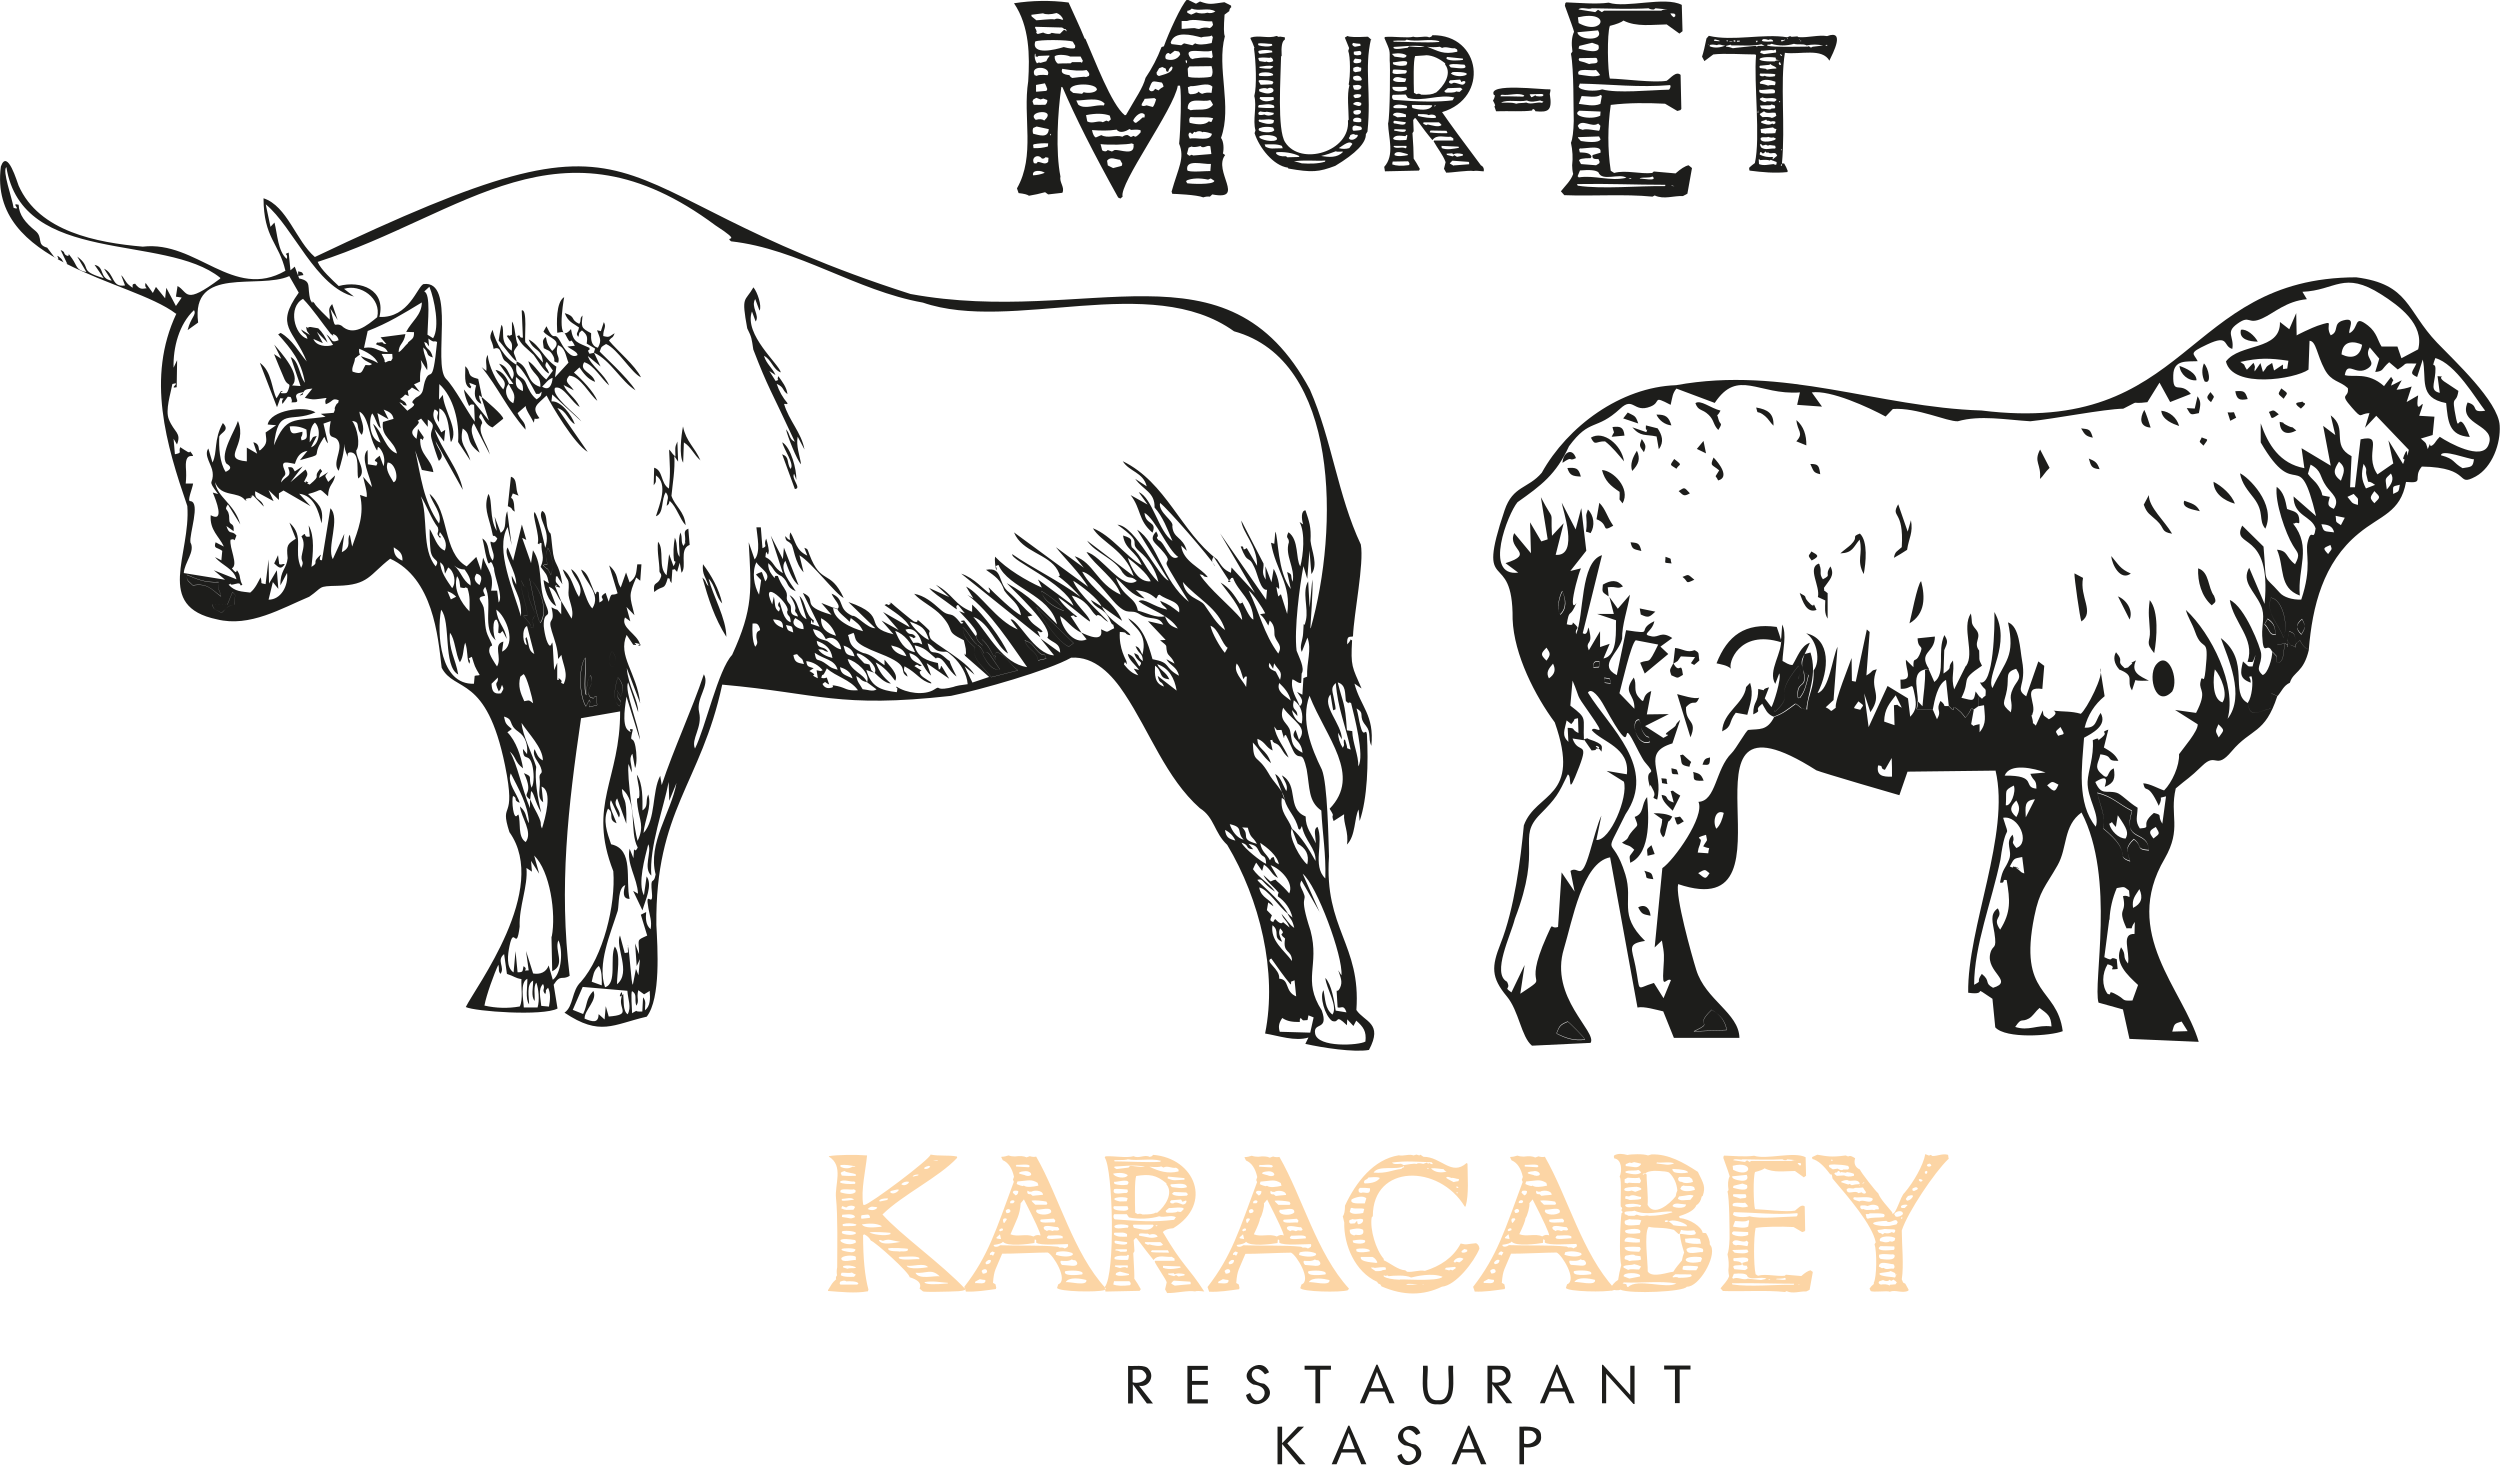 <?xml version="1.0" encoding="UTF-8"?>
<svg id="katman_2" data-name="katman 2" xmlns="http://www.w3.org/2000/svg" viewBox="0 0 168.96 99.01">
  <defs>
    <style>
      .cls-1 {
        fill: #fcd5a5;
      }

      .cls-1, .cls-2 {
        fill-rule: evenodd;
        stroke-width: 0px;
      }

      .cls-2 {
        fill: #1d1d1b;
      }
    </style>
  </defs>
  <g id="katman_1" data-name="katman 1">
    <path class="cls-1" d="m76.42,86.78c0-.08-.04-.15-.1-.19h-1.03c-.02.08-.04.15-.05.22.26.1.63.11,1.12.05l.06-.07Zm-.11-.68l-.62-.16c-.11.05-.32.06-.28.22.19.12.68.05.89.01v-.07Zm-.11-.58h-.83l-.03.08.36.1c.24-.08.39-.08.46-.01.08,0,.08-.11.05-.17h0Zm.1-.67s-.05-.05-.08-.05l-.07.07c-.26,0-.54-.04-.79.08l-.05.07.03.08c.15.05.44.06.87.05l.05-.05.04-.26Zm-.15-.42h-.75s-.02.08-.02.08c.12,0,.24.03.34.09.2,0,.34,0,.41-.01h-.01c.05-.04.06-.09.03-.16h0Zm.02-.48l-.78-.1s-.06.04-.08.07l.05.1c.1.06.94.22.81-.07h0Zm0-.38v-.16c-.08-.07-.21-.11-.39-.11.17,0,.03.01-.42.01-.08,0-.09.05-.06.14.28.17.49.13.86.13h0Zm.09-.66v-.08c-.13-.09-.88-.14-.95.05.03.27.75.06.9.1l.05-.07Zm4.21,3.88v-.11l-.03-.06-1.11-.07c-.07.05-.14.12-.18.19.08.06.16.11.25.15.24-.03.6-.06,1.07-.1Zm-.41-.66v-.02c-.33-.07-.55-.06-.66.01-.03,0-.06-.04-.07-.07l-.39.02.03.08.38.1.13-.08.17.1.39-.07s.02-.05.02-.08h0Zm-.27-.47l-.03-.07-1.16-.04v.13c.4.18,1.07.02,1.2-.01Zm-.79-1.03s-.04-.09-.07-.13h-1.08s-.06.07-.06.11c.06.03.46.05,1.19.05l.03-.03Zm-.4-.51c-.05-.06-.11-.12-.17-.17h-1.04l-.03.07c.07.04.14.08.22.11.04,0,.07-.02.1-.03.17.06.77.19.92.02Zm-2.34-2.42l-.06-.18h-.92c-.22.35.73.29.63.31.2,0,.32-.04.35-.13Zm1.98,1.89c-.06-.2-.36-.22-.54-.14l-.14-.08c-.08.05-.7-.13-.57.14.76.13.76.21,1.24.08h0Zm-.27-.76l-.05-.06h-1.32s-.03.06-.03.06c.01.04.03.09.06.15.5.1,1.09.3,1.34-.15Zm-1.77-1.86c-.36-.16-1.46.02-.52.23-.11,0,.05,0,.46-.01.03-.07.06-.14.07-.22Zm3.27,1.29c-.36-.18-.76.06-1.13-.06-.52.17-1.41.22-2.04.08l-.15-.22h-.85c-.08.09-.07.28.05.35,1.72.12,2.55.2,4,.03l.13-.19Zm-3.24-1.72s-.02-.1-.03-.15c-.1,0-.82-.08-.9-.02-.22.49.64.21.83.26.04-.03.08-.06.1-.09h0Zm1.99,2.28l-.02-.02-.11.03.05.05s.07-.02.09-.06h0Zm-1.95-2.88c0-.31-.82-.03-.97-.07-.02.05,0,.11.03.15.28.08.57.09.86.05.04-.04.06-.08.08-.13h0Zm-.05-.52c-.2-.15-.53-.19-.99-.1.09.26.86.39.99.1h0Zm2.61.63v-.08c-.7-.58-1.16-.63-2.04-.49-.12.28-.09,1.75-.07,2.48l.17.1c.1-.05.22-.04.32.02.47,0,.76-.03.87-.12h.13c.53-.42,1.11-1.31.63-1.91h0Zm1.17,1.67c.03-.22-.89-.04-.99-.08l-.23.19.02.08.07.05c.14,0,.6.03.71-.08.07.02.15.03.23.03l.19-.19Zm.19-.56l-.06-.02c-.07.03-.14.06-.22.08-.02-.05-.06-.1-.09-.15l-.67.05s-.06.07-.08.11c.03.08.11.12.23.1.17-.14.46.02.64.08.17-.02.25-.11.25-.25h0Zm-1.74-2.71c-.7-.19-1.52.03-2.23-.1-.06.04-.36.06-.89.06l-.03.02.03.06c.81,0,2.28.09,3.08.03l.05-.07Zm1.21.67l-.03-.11-.15-.09c-.29.06-.58-.17-.85-.01l-.15-.08c-.11.05-.38.06-.8.02.63.31,1.27.5,1.97.32v-.05Zm-2.28-.28c-.84-.13-1.31-.03-2.05,0l-.03.07c.05.04.11.07.17.1l.8-.1.1-.11c.24-.02.73.12,1.01.04Zm2.9,1.86s-.07-.08-.11-.11l-.83-.03-.13.11c.08.14.41.19.99.14.04-.03.07-.06.08-.1h0Zm-.06-.47c-.05-.36-.82-.18-1.1-.19l-.02.08.1.11c.33.03.7.13,1.02,0Zm-.17-.51v-.1l-1.11-.1s-.04.06-.02.13c.44.17.44.11,1.13.08Zm1.36,7.57c-.33-.05-.55-.05-.65-.01-.45-.09-1.29.13-1.88.11l-.14-.25.11-.47c0-.14-.81-1.29-.81-1.41l.02-.05h1.32v-.15l-.19-.12c-.41.05-.93-.19-1.23.22-.27-.33-.65-.82-1.14-1.47l-.07-.02-.13.14.05.75-.08.14c.06.96.08,1.53.07,1.72.16.23.31.46.44.71l-.08.11-2.31.05-.05-.3c.73-.85.56-7.98,0-8.76l.05-.08c.54-.04,1.43.13,1.91-.01.34.19.75-.14,1.08.05l.15-.05.08-.09c2.82.22,4.09,3.3,1.36,4.96-.33.02-.57.11-.7.26,1.37,2.34,1.69,2.3,2.8,4.02h0Zm-14.81-.78c-.13-.01-.25-.03-.38-.06l-.31.17s-.02.08,0,.1c.18-.03.76.14.68-.22Zm.11-.54c.02-.27-.27-.22-.37-.07l.08.18c.14,0,.24-.04.29-.11h0Zm.25-.8c-.13-.06-.24.01-.35.15v.07l.06.06c.2-.02.3-.11.3-.28h0Zm.28-.52c-.05-.01-.1-.04-.15-.07-.2.06-.28.3-.07.22.02.03.06.06.1.06l.11-.2Zm.41-.92l-.07-.31-.24.22.02.06c.05,0,.24.06.29.03Zm.14-.65c-.05-.12-.24-.03-.27.07l.07.07.19-.07v-.07Zm.25-.67l-.03-.06c-.28-.04-.24.13-.18.3h.05s.08-.11.17-.24h0Zm4.15,1.73l-.03-.06c-.45,0-1.88.12-2.13-.1v-.16s-.07-.05-.07-.05h-.03l-.02.24c-.41.07-1.84.26-2.13-.09-.05.1-.25.17-.63.22v.02s.05.08.05.08c.12.05.25.03.4-.08,1.19.05,2.75-.02,3.91.1l.1.06c.17-.02.28,0,.35.06.07-.03.14-.07.2-.11l.03-.13Zm1.23,2.37c-.37-.1-1.18-.24-1.4.15.21-.07,1.48.31,1.4-.15Zm-5.38-4.52c.46,0,.19-.48-.07-.17,0,.06.02.12.07.17h0Zm5.13,4.08c.03-.23-.89-.23-1.19-.15-.15.36.88.25,1.16.21l.02-.06Zm-.51-.9h-.1s-.13-.05-.13-.05c-.2.14-.53.1-.73.09-.08.08,0,.21.07.28.5.04.73.06.67.06.43.03.45-.21.22-.38h0Zm-2.34-1.67c0-.18-.38-1-1.12-2.44l-.22.26c-.05.82-.28,1.11-.69,2.1.48.2,1.07-.07,1.55.15.17-.11.33-.13.47-.07Zm2.19,1.3l-.03-.11c-.34-.13-.73-.16-1.08-.06-.02.06-.03.11-.05.17.29.11.93.2,1.16,0h0Zm-4.04-3.48c.32-.24-.29-.29-.19,0h.19Zm3.36,2.28c-.04-.2-.85-.07-.97-.1-.49.4.86.16.96.19v-.09Zm-3-3.09c-.05-.04-.16-.05-.32-.03-.03.03-.05.08-.06.13l.19.18c.12-.04.18-.13.18-.27h0Zm2.77,2.56l-.11-.14c-.15.04-.93-.23-.96.06l.05.1.18.11c.06-.08.19-.08.38,0,.13-.12.4.07.46-.14h0Zm-.28-.6s-.07-.08-.11-.11l-.87.06c-.24.34.81.15.91.2l.05-.03.02-.11Zm-.28-.53c.08-.45-.77-.14-.97-.19l-.05.1c.08.3.82.3,1.01.09h0Zm-.25-.59l-.07-.14c-.23-.05-.78-.11-1-.07,0,.04.08.13.25.28h.76l.06-.08Zm-.3-.59c0-.34-.66-.33-.77-.22h-.15s-.08-.05-.13-.07c-.03.15-.02.26.22.24l.13.11c.07-.01.32-.04.7-.07Zm-.35-.81c-.46-.28-.6-.16-1.38-.1l-.05.17s.16.09.4.14l.09-.03c.17.14.59.09.98,0-.01-.06-.03-.11-.05-.17h0Zm-.81-.8c-.2.02-.39.02-.47.13.03.09.43.11.47.18h.03s.06,0,.11.02c.42-.02.18-.34-.15-.33Zm.26-.32c.02-.22-.77-.07-.88-.11l-.06.07.03.05.84.05.06-.05Zm5.14,8.25l-.08.11c-.48.16-3.12.11-3.21-.15l.08-.24c.72-.27-.35-2.01-.71-2.15-.6,0-2.48.09-3.08.08-.44,1.08-.55,1.07-.62,1.97l.17.1.05.23-.03.09c-.67.09-1.34.2-2.02.17l-.11-.32c1.63-2.1,2.14-3.83,3.35-7.1l-.06-.14.07-.2c-.13-.58-.38-.96-.76-1.12l-.1-.2.02-.03c.16,0,.32-.04.47-.09.14.05.29.07.44.07h-.01c.35-.05.61-.03.79.06l.22-.08c.14.05.29.06.43.03,1.56,2.72,2.5,6.51,4.7,8.9h0Zm-16.72-.34c-.06-.16-.61-.16-.82-.14-.09-.08-.23-.06-.42.03l-.02.13.05.06h1.14l.08-.08Zm-.16-.59c-.1-.04-.19-.09-.28-.15-.15.07-.5,0-.7.02l-.05.16c.17.14.69.12.9.11.04-.05.09-.1.13-.15h0Zm-.01-.47v-.03c-.26-.13-.58-.16-.86-.08v.09s.3.09.3.09c.18-.08.38,0,.56-.07Zm0-.51v-.23c-.19-.15-.94-.08-.98.11,0,.34.81.07.98.11Zm-.03-.72c-.07-.11-.85-.11-.93-.03v.06c.11.1.73.17.7.15.14-.01.21-.07.24-.17h0Zm.05-.49l-.06-.15c-1.95-.32-.55.61.06.15Zm-.01-.59v-.05c-.09-.13-.83-.18-.95-.09v.11c.12.1.75.2.95.02h0Zm.03-.62c-.3-.09-.62-.1-.92-.02l-.02.08.06.06c.47,0,.76,0,.85-.05l.03-.07Zm-.11-.48v-.08c-.19-.2-.67-.09-.85-.09l-.02.15c.61.07.52.16.88.02Zm.01-.67l-.02-.06c-.18-.09-.42-.07-.57.07l-.27-.1s-.05.1-.06.16c.31.14.33.1.82.09l.1-.16Zm1.81,1.26c-.39-.21-.91-.18-1.34-.11.18.3.96.19,1.3.16l.05-.05Zm.6.54l-.02-.08c-.3-.03-1.03-.08-1.41-.03.14.12,1.08.29,1.43.11h0Zm-2.47-2.31c-.14-.22-.6-.06-.83-.06v.08s0,.02,0,.02c.08.07.73-.04.83-.05Zm3.16,2.85c-.72-.12-.76-.23-1.21-.08l-.19-.06-.08.02c.16.38,1.1.17,1.48.11h0Zm.5.47c-.11-.05-1.26-.1-1.36-.03,0,.25.73.16.77.21.19-.05.41.04.57-.09v-.08Zm-2.58-2.15c-.06-.27-.21-.15-.57-.13-.04.07-.04.16-.01.24.14-.01.32-.03.56-.06l.02-.06Zm3.34,2.84l-.02-.1c-.29-.14-.93-.05-1.32-.06l-.07.07c.18.22,1.15.06,1.42.09Zm.58.54c-.26-.32-1.06-.02-1.44-.1.08.3,1.25.14,1.44.1h0Zm1.34,1.11v-.05c-.52-.04-1.05-.15-1.56-.05l-.02.03c.12.13.65.15,1.59.06h0Zm-.55-.49c-.58-.56-.89-.17-1.64-.24.22.49,1.27.18,1.64.24Zm-5.69-5.69v-.13s-.12-.06-.12-.06c-.19.06-.64-.07-.88.05l-.03.11.02.05c.26.07.77.2,1.01-.02h0Zm1.47,1.06l-.05-.05c-.27,0-.32-.12-.6.13.21.11.49.11.65-.08h0Zm-1.48-1.72l-.08-.06c-.31.03-.63-.15-.93-.02l-.02.09c.18.09.52.12,1.01.09l.02-.1Zm.03-.54c-.21-.11-.62-.1-.76-.23-.14.04-.23.08-.26.14l.07.17c.31.03.63.03.95.02v-.1Zm-.03-.54c-.33-.07-.67-.13-1.01-.09v.11c.25.14.58.15.82,0,.05,0,.11.01.16.01l.03-.03Zm2.2,2.19l-.02-.03c-.33,0-.53.06-.58.18l.07.03.48-.1.06-.08Zm.74-.6l-.05-.03c-.15,0-.18.04-.48.1l-.07.07c.15.21.5.04.6-.14h0Zm.67-.49v-.06c-.18-.04-.38.02-.51.16.15.15.41.04.52-.11h0Zm.66-.52l-.02-.03c-.2,0-.32.04-.38.12l.03.02.35-.08v-.03Zm.79-.57l-.09-.05c-.09.03-.3.06-.33.18.14.09.34,0,.43-.14h0Zm.52-.39v-.02h-.33c.08.02.26.06.33.02Zm1.86,8.69c-.04.08-.3.13-.8.14,1.47-.07-1.66.1-2.07,0l-.23-.19c.16-.37-.12-.59-.67-.77-.02-.31-2.33-2.39-2.62-2.47-.1-.19-.26-.34-.46-.43l-.07.06c0,1.56.12,2.79.36,3.67l-.03.12c-.86.16-1.86.04-2.7-.02v-.06c.28-.44.25-.46.55-.73-.04-.09-.01-.2.06-.26-.03-.18-.03-.37.01-.55,0-1.24.05-3.49-.08-4.68-.1-.9.54-2.18-.48-2.8v-.03c.52-.1,1.87-.11,2.58-.05-.09.96-.43,2.36-.26,3.33l.07.02c.32,0,4.5-3.13,4.48-3.41.59.12,1.19.02,1.78.13l.02.09c-1.23,1.32-3.66,2.47-5.05,3.83,1.24,1.39,3.97,3.31,5.62,5.06h0Z"/>
    <path class="cls-1" d="m100.97,86.5c-.13-.01-.25-.03-.38-.06l-.31.17s-.02.08,0,.1c.18-.03.77.14.68-.22h0Zm.11-.54c.02-.27-.27-.22-.37-.07l.08.18c.14,0,.24-.04.29-.11h0Zm.25-.8c-.13-.06-.24.01-.35.15v.07l.06.06c.2-.02.3-.11.3-.28h0Zm.28-.52c-.05-.01-.1-.04-.15-.07-.19.06-.28.3-.07.22.02.03.06.06.1.06l.11-.2Zm.41-.92l-.07-.31-.24.22.02.06c.05,0,.24.06.29.03Zm.14-.65c-.05-.12-.24-.03-.27.07l.07.07.19-.07v-.07Zm.25-.67l-.04-.06c-.28-.04-.24.14-.18.3h.05s.09-.1.18-.24h0Zm4.15,1.73l-.03-.06c-.45,0-1.88.12-2.13-.1v-.16s-.07-.05-.07-.05h-.03l-.02.24c-.41.07-1.84.26-2.12-.09-.05.1-.26.17-.63.22v.02s.05.08.05.08c.12.05.25.03.4-.08,1.19.05,2.75-.02,3.91.1l.1.06c.17-.02.28,0,.35.06.07-.03.14-.07.21-.11l.03-.12Zm1.24,2.37c-.37-.1-1.18-.24-1.4.15.21-.07,1.48.31,1.4-.15h0Zm-5.38-4.52c.46,0,.19-.48-.07-.17,0,.06.02.12.07.17h0Zm5.13,4.08c.03-.23-.89-.23-1.18-.15-.15.36.88.25,1.16.21l.02-.06Zm-.51-.9h-.1s-.12-.05-.12-.05c-.2.14-.53.1-.73.09-.08.08,0,.21.07.28.5.04.72.06.67.06.42.03.45-.21.22-.38h0Zm-2.34-1.66c0-.18-.38-1-1.12-2.44l-.22.26c.05.18-.14.87-.26,1.01-.01.17-.16.54-.42,1.08.48.2,1.07-.07,1.55.15.17-.11.32-.13.47-.07h0Zm2.19,1.3l-.03-.11c-.34-.13-.73-.16-1.08-.06-.02.06-.03.11-.05.17.29.11.93.2,1.16,0h0Zm-4.04-3.48c.24-.17-.07-.3-.2-.12-.01.03-.01.08,0,.11h.2Zm3.36,2.28c-.04-.2-.85-.07-.97-.1-.49.4.86.16.96.19v-.09Zm-3-3.09c-.05-.04-.16-.05-.32-.03-.03.03-.05.08-.06.13l.19.18c.12-.04.18-.13.18-.28h0Zm2.77,2.56l-.11-.14c-.15.04-.93-.23-.96.06l.05.1.18.11c.06-.08.19-.08.38,0l.14-.06c.11,0,.3.08.32-.08h0Zm-.28-.6s-.07-.08-.11-.11l-.86.06c-.24.34.81.15.91.2l.04-.03.02-.11Zm-.28-.53c.08-.45-.77-.14-.97-.19l-.05.1c.08.31.82.29,1.01.09h0Zm-.25-.59l-.07-.14c-.23-.05-.78-.11-1-.07,0,.04.08.13.25.28h.76l.06-.08Zm-.3-.59c0-.34-.66-.33-.77-.22h-.15s-.08-.05-.12-.07c-.03.15-.02.26.22.24l.13.11c.07-.02.3-.04.69-.07h0Zm-.35-.81c-.46-.28-.6-.16-1.38-.1l-.05.17s.16.09.4.14l.09-.03c.17.14.59.09.98,0-.01-.06-.03-.12-.05-.18h0Zm-.81-.8c-.2.02-.39.02-.47.12.03.09.43.12.47.18h.03s.06,0,.11.02c.41-.02.18-.34-.15-.33Zm.26-.32c.02-.22-.76-.07-.88-.11l-.06.07.03.05.84.05.06-.05Zm5.15,8.25l-.08.11c-.47.16-3.12.11-3.21-.15l.08-.24c.72-.27-.35-2.01-.71-2.15-.6,0-2.48.09-3.08.08-.44,1.08-.55,1.07-.62,1.97l.17.1.05.23-.03.09c-.67.09-1.34.2-2.02.17l-.11-.32c1.63-2.1,2.14-3.83,3.35-7.09l-.06-.14.07-.2c-.13-.59-.38-.96-.76-1.12l-.1-.2.02-.03c.16,0,.32-.04.47-.09.14.05.29.07.44.07h-.01c.35-.05.61-.03.78.06l.22-.08c.14.05.29.06.43.03,1.56,2.73,2.51,6.51,4.7,8.9h0Zm-15.46-1.27v-.13c-.08-.09-.6,0-.75.01-.02-.02-.1-.03-.22-.03l-.03.03s.11.1.31.22h-.01.01c.26.01.42-.02.48-.07l.22-.03Zm-.57-.5c-.07-.15-.18-.3-.33-.36h-.79c-.12.38,1.02.37,1.04.41l.08-.05Zm-.51-.74l-.02-.09c-.21-.13-.65-.12-.88-.07l-.02.06.02.1c.21.12.68.05.9,0Zm-.32-.74c-.17-.07-.46-.06-.84.01l.03.13c.16.1.94.15.8-.14h0Zm-.14-.72c-.28-.15-.61-.06-.9,0,0,.29.09.31.3.39l.1-.05c.43.07.59-.06.5-.34h0Zm3.71,3.7c-.1,0-.71-.1-.79,0,0,.05.76,0,.79,0Zm-3.71-4.39c-.17-.13-.47.06-.71-.03-.06.03-.12.04-.18.06l-.05.06.02.13.08.06.28-.02.13-.15.05.03c-.02.07,0,.14.06.18.16,0,.36-.13.32-.31h0Zm5.38,3.87c-.73-.29-1.79-.03-2.13.05-.36-.19-1.22-.13-1.52-.09l-.07-.05-.16.03-.1-.05v.09c.2.13.56.2,1.09.22-.23-.09,2.59.17,2.88-.2h0Zm-1.29.52l-.02-.03h-.05s.03.03.03.03h.03Zm-4.01-5.1c-.18-.09-.61.02-.84-.08l-.07.02-.07.25c.17.21.65.13.91.08l.07-.27Zm.14-.72c-.21-.23-.75-.07-.99.07-.18.37.67.25.89.27l.1-.34Zm.25-.68c-.23-.03-.46-.04-.68-.03-.04.04-.08.08-.1.13l.03.16.15.06c.17-.14.64.22.6-.31h0Zm5.81,5.38l-.07-.07-.6.06-.09.1.3.08s.07-.03.1-.05l.13.05.24-.17Zm-5.15-6.08c-.21-.11-.58-.03-.77-.03-.02.06-.1.12-.24.18-.02.03-.07.11-.06.15l.05.07c.52,0,.86-.12,1.03-.37Zm5.65,5.48v-.02c-.25-.17-.6,0-.66.21.03.02.06.04.09.05.04-.01.07-.03.1-.06l.2.05c.1-.06.19-.13.26-.22h0Zm.28-.62l-.22-.06c-.05.04-.12.09-.19.15l.03.09c.13.03.26,0,.36-.08v-.1Zm-4.28-5.58l-.02-.08c-.47.3-1.73-.09-2.05.44.9.07,1.21-.17,1.88-.25l.07-.08.12-.04Zm1.93-.24s-.04-.07-.07-.1c-1.04-.03-1.71-.11-2.68.02.09.15.44.09.6.08.06.03.12.06.19.09.12-.01.75-.14.85-.07.08-.07.24-.07.47-.01l.25-.09.07.08s.06-.04.09-.05c.06.05.14.08.22.08v-.04Zm-.26.33s-.06-.05-.13-.02l.05.05.08-.02Zm1.96,1.64v-.03h-.11s.02.05.02.05h.09Zm-.76-1.44c-.09-.03-.16-.08-.2-.16-.29-.02-.57-.09-.86-.06.26.29.69.32,1.07.22h0Zm.81,1.11l-.08-.1h-.07c-.05.09.09.11.15.1h0Zm.02-.58l-.02-.03c-.17,0-.32-.1-.49-.07-.09-.04-.33-.14-.35,0,.04.04.21.13.5.28.1-.03.21-.05.32-.06.03-.04.04-.08.05-.12h0Zm1.39,4.67c-.36.89-1.6,2.5-2.54,2.58-1.25.6-2.57.63-4.08-.02l-.08-.13-.15-.07-.07-.11c-1.49-.67-2.26-2.49-2.22-4.01l-.1-.42c.1-.11.15-.35.15-.72.74-1.59,1.94-3.13,3.63-3.4.35.07.73-.11,1,.01l.2-.06.19.06.08-.05.2.14c1.2-.01,1.89,1.34,2.92.42l.06.05c0,.9.11,2.05-.13,2.89h-.06c-1.74-2.88-6.21-2.88-6.21.65l-.08.1c-.12.81.28,2.17.82,2.79v.09c.45.21.99.67,1.45.68l.13.1c.4.05.8-.14,1.2-.06,1.03-.32,1.91-.88,2.42-1.85.43.11.34.04,1.04-.02.13.07.22.21.22.35h0Zm-16.96,2.13c-.13-.01-.25-.03-.38-.06l-.31.17s-.02.08,0,.1c.18-.02.76.14.68-.22Zm.11-.54c.02-.28-.28-.22-.38-.07l.08.18c.15,0,.25-.04.3-.12h0Zm.25-.8c-.13-.06-.24.01-.35.15v.07l.06.06c.2-.02.3-.11.3-.28h0Zm.28-.52c-.05-.01-.1-.04-.15-.07-.2.06-.28.3-.07.22.02.03.06.06.1.06l.11-.2Zm.41-.92l-.07-.31-.24.21.02.06c.05,0,.24.06.29.04Zm.14-.65c-.05-.12-.24-.03-.27.07l.07.07.19-.07v-.07Zm.25-.67l-.03-.06c-.28-.04-.24.14-.18.3h.05s.08-.11.17-.24h0Zm4.15,1.73l-.03-.06c-.45,0-1.88.12-2.13-.1v-.16s-.07-.05-.07-.05h-.03l-.02.24c-.41.07-1.84.26-2.13-.09-.05.1-.26.17-.63.22v.02s.05.08.05.08c.12.05.25.03.4-.08,1.19.05,2.75-.02,3.91.1l.1.06c.17-.02.28,0,.35.06.07-.03.14-.07.2-.11l.03-.12Zm1.23,2.37c-.37-.09-1.18-.23-1.4.15.21-.07,1.48.31,1.4-.15h0Zm-5.38-4.52c.46,0,.19-.48-.07-.17,0,.06.02.12.07.17h0Zm5.13,4.08c.03-.23-.89-.23-1.18-.15-.15.36.88.25,1.16.21l.02-.06Zm-.51-.9h-.1s-.13-.05-.13-.05c-.2.14-.53.1-.73.09-.08.08,0,.21.07.28.5.04.73.06.67.06.43.03.45-.21.22-.38h0Zm-2.33-1.66c0-.18-.38-1-1.12-2.44l-.22.26c.05.18-.14.87-.26,1.01-.01.17-.16.54-.42,1.08.48.2,1.07-.07,1.55.15.17-.11.33-.14.47-.07Zm2.19,1.3l-.03-.11c-.34-.13-.73-.16-1.08-.06-.01.05-.03.1-.05.17.29.11.92.2,1.16,0h0Zm-4.05-3.48c.24-.17-.07-.3-.2-.12-.01.03-.01.08,0,.11h.2Zm3.36,2.28c-.04-.2-.85-.07-.98-.1-.49.4.86.16.96.19l.02-.09Zm-3-3.09c-.05-.04-.16-.05-.32-.03-.03.03-.05.08-.06.13l.19.18c.12-.04.18-.13.18-.27Zm2.77,2.56l-.1-.14c-.15.04-.93-.23-.96.06l.05.1.18.11c.06-.08.19-.08.38,0l.14-.06c.1,0,.29.08.32-.08h0Zm-.28-.6s-.07-.08-.11-.11l-.87.06s-.04.04-.05.07c.02.24.83.08.96.13l.05-.03.02-.11Zm-.28-.53c.08-.45-.77-.14-.97-.19l-.05.1c.08.31.82.3,1.01.09h0Zm-.25-.59l-.07-.14c-.23-.05-.78-.11-1-.07,0,.04.08.13.25.28h.76l.06-.08Zm-.3-.59c0-.34-.66-.33-.77-.22h-.15s-.08-.05-.13-.07c-.03.15-.02.26.22.24l.13.11c.07-.01.31-.04.7-.07Zm-.35-.81c-.46-.28-.6-.16-1.38-.1l-.05.17s.16.09.4.14l.09-.03c.17.14.59.09.98,0-.01-.06-.03-.12-.05-.18h0Zm-.81-.8c-.2.02-.39.02-.47.13.03.09.43.12.47.18h.03s.06,0,.11.02c.42-.02.18-.34-.15-.33Zm.26-.32c.02-.22-.77-.07-.88-.11l-.06.07.03.05.84.05.06-.05Zm5.15,8.25l-.08.11c-.47.16-3.12.11-3.21-.15l.08-.24c.72-.27-.35-2.01-.71-2.15-.6,0-2.48.09-3.08.08-.44,1.08-.55,1.07-.62,1.97l.17.1.05.23-.03.09c-.67.09-1.34.2-2.02.17l-.11-.32c1.63-2.1,2.14-3.83,3.35-7.09l-.06-.14.07-.2c-.13-.59-.38-.96-.76-1.12l-.1-.2.02-.03c.16,0,.32-.04.47-.09.14.05.29.07.44.07h-.01c.35-.05.61-.03.79.06l.22-.08c.14.05.29.06.43.03,1.56,2.72,2.51,6.51,4.7,8.9h0Z"/>
    <path class="cls-1" d="m119.38,86.43c-.28-.22-1.19.19-1.32-.25-.11-.11-.41-.14-.88-.09l-.11.27.06.06c.32-.16.68.14.99,0l.9.09s.14-.03.36-.08h0Zm-1.22-1.29c-.01-.28-.84-.08-.98-.11l-.04.05.03.15c.18.01.48,0,.56.2l-.05.07c-.49.03-.65,0-.46.28l.72.06.15-.09.02-.07-.06-.14c-.14,0-.33.02-.29-.19l.38-.11v-.09Zm3.09,1.65v-.03c-1.47,0-2.67-.06-4.2-.03l.03.08c1.19.18,2.87,0,4.14.02l.03-.03Zm-3.09-2.2l-.07-.14-1,.03v.03c.04.05.09.1.14.15.23.04.87.11.94-.08Zm1.48,1.87s-.1-.03-.15-.02l.09.05s.05,0,.06-.02Zm-1.48-2.5l-.11-.11c-.3.22-.77-.25-.97.12l.08.14.17.06c.1-.09.65.04.76.05.03-.03.05-.11.07-.24Zm2.47,2.4c-.19.09-.56.03-.59.08v.02c.08-.01.89.15.59-.1h0Zm-2.47-3.09l-1-.05c-.42.24.52.47.99.24v-.19Zm3.51,3.54l-.14-.03v.02s.09.02.14.01h0Zm-3.45-4.3l-.06-.05c-.19.16-.64.06-.9.06l-.14.38c.3.04.77.14,1.03,0l.07-.39Zm-.07-.98c-.06-.09-.13-.17-.21-.25-.12.08-1-.14-.82.23.45.06.67.09.66.09.13,0,.25-.02.37-.07h0Zm-.15-.79l-.06-.03h-.79s-.03.07-.03.07l.03.08c.16.04.32.09.47.15.18-.07.5.05.38-.26h0Zm3.49,1.3l-.02-.05c-1.45.13-2.86-.04-4.29-.07l-.06.15c.07.2.82.23,1.12.13.71.2,2.26.03,3.18.01.05-.04.07-.1.08-.17h0Zm-3.43-1.95l-.3-.1-.6.15s-.04.09-.03.14c.22.05,1.11.33.94-.18h0Zm-.01-.69l-.98.1c-.06.26.74.31.67.3.33.01.43-.17.31-.39h0Zm-.95-.61l.03.27c1.25.65,1.48-.66-.03-.27Zm4.27-.38l-.58-.06-.07.06c-.07.01-.19,0-.25-.06-.86.05-1.8.01-2.7,0-.11.08-.54-.09-.64.06l.8.12.14-.11.18.11.1-.07h2.72s.14-.06.3-.06h0Zm.36.25l-.06-.06h-.18c.03.07.09.14.17.18.01-.02.03-.04.06-.05v-.08Zm.79,7.29l-.22,1.22-.22.11c-.45-.02-.9.18-1.34-.02l-.1.06c-1.24-.14-2.93-.02-4.2-.07l-.16-.18c.19-.25.47-.5.58-.82-.03-.14-.05-.29-.05-.43v.02c.05-.36.02-.72-.06-1.07.07-.18.12-.53.14-1.05v.03c0-.44,0-2.75-.14-3.22l.07-.1c-.06-.39-.04-.7.08-.93-.02-.1-.17-.51-.43-1.24l.02-.13.04-.03c.6.02,1.43.1,2.02.01.83.28,2.68-.31,3.48.1l.03,1.25-.15.11-.6-.43c-.66,0-1.44.14-2.05-.18-.1.08-.32.17-.65.25-.14.37-.1,2.18,0,2.51.67.02,2.08.21,2.7.1.18-.12.44-.48.66-.28l.03,1.62-.05.06-.15.05-.58-.34c-.86-.05-2.07-.03-2.57.06-.14.64-.14,2.49,0,3.13l.16.1c.54-.15,1.26.06,1.81,0l.08-.07,1.04.09c.24-.22.45-.35.62-.39l.15.11Zm-11.67.25c-.07-.2-1.17-.24-1.12.06l.39.15.72-.14v-.07Zm2.46.54c-1.14-.19-2.4-.01-3.57-.07l-.08.07.25.05.06.17.06.03c.62-.64,2.64.17,3.28-.26h0Zm-2.39-1.14s-.18-.1-.47-.16c-.23.09-.5.02-.73.14,0,.02,0,.08.01.09l.31.16c.16-.1.52-.02.74-.03l.13-.2Zm-.01-.46l-.04-.24-.36-.05c-.12-.13-.46,0-.63.01-.08.05-.11.17-.06.25.11.02.22.06.31.12.26-.08.53,0,.79-.11h0Zm-.02-.7c0-.06-.03-.11-.07-.16.05,0-.85-.07-1.03.04.07.33.73.25,1,.28.02-.06.06-.11.09-.16h0Zm-.06-.47v-.22c-.31,0-.98-.34-1.04.13l.02.03c.46.07.8.08,1.01.05h0Zm2.85,2.78s-.01.03-.01.05v-.05Zm-2.85-3.41c.26-.43-.88-.28-1-.17-.05.3.72.2,1,.17Zm3.5,2.85l-.06-.06c-.05,0-.4-.01-1.05-.01l-.17.14v.07c.11-.01.29-.05.39.03.45,0,.74-.03.87-.1l.02-.07Zm-3.41-3.68v-.03c-.26-.11-.54-.02-.8-.09-.07.03-.17.07-.3.11-.14.44.47.31.99.28l.1-.27Zm3.7.81c-.05-.05-.09-.11-.11-.17-.38.04-.68.03-.9-.03l-.09.26-.08.02-.31-.28c-.73-.2-1.23-.09-1.71-.21-.33.48-.04,2.45-.06,3.02.29.48,1.43.03,1.73.02.15-.26.39-.53.58-.76.03-.18.08-.36.15-.54-.12-.4-.26-.84-.29-1.26.32,0,.7.15,1.04.03l.05-.11Zm.15,2.34l-.04-.08c-.58-.05-.91-.05-.99.01l-.03.2c.06.05.37.07.93.06l.12-.19Zm-3.86-4.15v-.06c-.34-.11-.7-.12-1.04-.05l-.04.07c.15.29.72-.03,1,.11l.08-.08Zm4.12,3.54l-.08-.09c-1.54-.15-1.18.6,0,.31l.08-.22Zm-1.99-3.11l-.07-.06c-.83-.04-1.68.31-2.51-.06-.19.08-.53,0-.67.11l.02.13c.09.02.17.06.25.11h.39c.05-.03.11-.06.17-.08.52.2.51-.01.85.08.53,0,1.06-.08,1.57-.24h0Zm-2.12-1.05c-.28,0-.56-.23-.82-.03l-.23-.03c-.03.06-.04.12-.03.18.11.02.21.05.31.09.25-.02.51,0,.75-.07l.02-.14Zm0-.49v-.08c-.09-.07-.21-.11-.39-.11.49.01-.53-.03-.72.11-.16.22.32.21.46.14l.25.09.4-.15Zm4.19,4.16c0-.06,0-.12-.05-.17-.31-.12-.83-.17-1.08.02-.01.49.84.16,1.08.22l.05-.07Zm-.15-.51l-.07-.3c-.17-.08-.51-.09-1.01-.03l.03.24c.34.1.7.13,1.05.09h0Zm-4.06-4.27l-.11-.2c-.1.05-.36.05-.78.01l-.21.11v.23s.18.05.18.05l.11-.05c.08.02.32.03.73.03.05-.05.08-.11.08-.18h0Zm3.11,3.03c-.25-.22-1.02-.45-1.22-.25h-.03s-.01-.06-.01-.06l-.13-.03-.1.03v.05s.01.03.01.03c.07.02.15.01.2-.03.1.02.22.11.37.26.3.05.6.07.9.07v-.07Zm-3.1-3.56c-.03-.09-.11-.15-.19-.18-.29.09-.6-.02-.87.11l.02.08c.3.07.81.2,1.05-.02h0Zm-.01-.56v-.05s-.46-.1-.46-.1l-.18.06-.12-.03-.25.1-.03.06.02.08c.58.04.77.2,1.02-.11h0Zm2.46,1.75c-.04-.44-.22-.88-.56-1.2-.22-.12-1.26-.11-1-.11-.3.02-.5.07-.58.16l-.16.03-.03.06v.03s.16-.1.16-.1l.1.07c-.03.29.12,1.54.06,2.05.44.82,1.48-.04,1.9-.58.02-.15.06-.29.12-.42h0Zm.58.98v-.02c-.41-.04-.59-.06-.54-.06-.21,0-.33.05-.36.15-.05.13.9.26.9-.07h0Zm.5-.58v-.05c-.32-.08-.29,0-.96.07l-.08.13.02.05c.26.14.31.06.82.05l.19-.24Zm.11-.44l-.05-.16c-.17-.15-.58-.05-.72-.12-.04.01-.08.03-.12.05l-.1.16c.16.26.73.18.99.08Zm-1.41-1.77c-.22-.14-.84-.02-1.16-.07l-.03.07c.73.08.75.15,1.2,0h0Zm1.28,1.25l-.06-.2-.19-.14h-.68s-.08.11-.08.11c0,.15.09.23.27.23.14.12.54.08.74,0h0Zm-.33-.64c-.04-.14-.39-.22-1.06-.24v.08l.1.13c.24.1.71.1.96.03Zm-.1,7.73c-.19.33-3.77.5-4.49.19-.07.07-.41.03-.39.02-.12.01-.28.1-.3-.09.15-.23.31-.45.55-.59.05-.34.12-.67.21-1-.17-.61-.05-3.16.02-3.5l.08-.08-.1-.14c.09-.09.08-.16-.02-.22-.07-.02.08-1.94-.09-2.02.18-.43.15-1.18-.36-1.25l-.03-.11.02-.09c.28-.16.6-.11.9-.03.24-.06,1.09-.09,1.39.03l.24-.07c1.13-.04,2.15.54,3.13,1.18.4.82.53,1,.33,1.62l-.07.05c-.06.29-.18.48-.36.58-.11.3-.5.54-1.15.74l-.02.06.06.08c.66.04,1.49.6,1.53.99l.23.02c.13.18.29.57.25.75l.1.15c.34.74-.83,2.75-1.64,2.72Z"/>
    <path class="cls-1" d="m128.2,86.67c-.07-.08-.15-.14-.24-.19-.05.04-.1.07-.16.09l-.08-.08c-.11.11-.27.12-.46.02l-.26.09-.04.09c.02.06.07.1.16.13.17-.04.43-.04.59.07l.02-.06.37-.03s.07-.08.09-.13h0Zm0-.51l-.05-.02-.04.02-.03-.12c-.1-.05-.2-.1-.31-.14-.08.1-.67.09-.75.17-.05.22,1.03.22,1.01.28l.08-.05v-.09l.09-.06Zm-.16-.52c0-.08-.02-.15-.08-.2-.29,0-.95-.29-.98.16l.21.11.12-.02c.19.17.44,0,.66.06l.07-.1Zm0-.82l-.1-.05c-.25.04-.61-.08-.94.03-.03.11,0,.22.09.28.18.02,1.06.19.95-.27h0Zm-.02-.58c-.64-.02-.54-.02-.94-.02l-.1.11v.07c.14.17.78.09,1.02.07.04-.05.06-.12.02-.23h0Zm.07-.55c-.13-.18-1.2-.21-1.03.19l.34.08h.01c.16,0,.26-.02.31-.07l.16.03.16-.07.05-.17Zm0-.54l-.06-.06-.67-.03s-.2.05-.47.07c0,.07.05.14.1.19.08,0,.17.04.23.1h.02l.13-.09c.16.05.34.03.48-.06l.15.06c.06-.04.09-.11.09-.18h0Zm-.72-.99l-.03-.1c-.3-.1-.63-.04-.98-.06l-.06.05h-.21s.06.26.06.26l.08.06c.23-.11.78-.06,1.09-.11l.05-.09Zm.88.44c-.13-.39-.5.19-.76-.09-1.72.08-.57.43.21.34l.47-.1.09-.15Zm-1.26-.92c-.02-.05-.04-.11-.06-.16-.21-.13-.44-.13-.72-.01-.11-.05-.26-.06-.47-.03-.02.04-.02.12-.01.16.03.04.07.07.11.09l.11-.02c.18.14.57,0,.72.08.04-.05.14-.07.28-.05l.03-.06Zm-.43-.6v-.07c-.21-.19-1.03-.04-1.21-.1l-.07.02-.02.05v.06c.06.05.2.1.41.16.26-.18.7.2.89-.11h0Zm-.44-.5c-.08-.1-.14-.21-.21-.32h-.07c-.05.01-.21.02-.47.02-.17.13-.43-.09-.57.11.05.43.57,0,.8.25l.22-.06.08.07.11.02.06-.02.05-.08Zm-.43-.62c-.2-.34-.6-.05-.85-.21-.14,0-.28.04-.4.1v.05l.48.16.07-.05.16.09c.16-.04.33-.07.5-.07l.03-.03v-.04Zm-.38-.62c-.15-.07-.32-.11-.49-.13l-.06.05-.35-.05-.03.06s-.05-.1-.09-.14c-.06,0-.12.05-.14.11h-.1l-.09.09.18.14c.11,0,.27-.01.49-.03.17.09.38.1.65.03l.02-.02v-.11Zm-1.45-.91h0s-.02-.05-.02-.05h-.09v.03l.06.06.06-.05Zm1.12.52l-.07-.15c-.3-.08-.6-.08-.91-.1h.01c-.12,0-.24,0-.35.02l-.06.06.03.09.24.16.33-.05c.13.09.24.12.34.09l.02-.03h.34l.07-.09Zm.71,1.2v-.08h-.02v.08h.02Zm.32-.23h-.09l-.05.08h.05s.01-.03.01-.03l.08-.04Zm2.57,2.39l-.04-.05-.05.03v.08h.05l.04-.07Zm.03-.26c0-.33-.54-.19-.59.02l.1.15c.18.04.37-.03.49-.17h0Zm.32-.6c-.09-.08-.61-.02-.41.19h.02s.19,0,.19,0l.19-.19Zm.36-.61c-.02-.13-.27-.02-.34-.01l-.14.18v.05l.08.09c.17-.02.33-.14.4-.31h0Zm.33-.54l-.12-.07c-.08.02-.16.05-.24.09l-.02.11s.07.06.11.07c.05-.02.13-.06.23-.11l.04-.09Zm.31-.55c-.06-.04-.12-.06-.19-.07l-.07.05c.06.13.13.16.23.1l.04-.08Zm.34-.54s-.03-.06-.06-.08l-.12.05v.11l.1.06.08-.14Zm.26-.44c-.02-.06-.06-.1-.11-.13-.39.06-.09.34.12.13h0Zm1.14-.43c-.91.87-2.73,3.56-3.14,4.82,0,.97.15,2.35,0,3.3l.09.22.15.08.22.4-.02.07c-.41.21-.85-.09-1.25.07-.16-.09-1.13.06-1.29-.05l-.08-.16c.08-.12.18-.23.3-.32l-.02-.06c.22-.38.22-2.15.06-2.62l.08-.13c-.23-1.19-1.87-3.07-2.92-4.31l-.05-.26-.11-.03c-.45-.61-.85-.95-1.2-1.03l-.02-.1v-.03s.35-.16.35-.16c.65.1.92.19,1.92.05l.16.07c.17-.08.28,0,.48.12-.11.33,0,.62.32.76.04.16,1.1,1.52,1.24,1.61.13.38.65.92.95,1.29l-.02.06c.25.21.56-1.16.85-1.39.61-.72,1.26-1.85,1.4-2.61l.25.1.12-.05.11.08c.36,0,.7-.19,1.06-.08l.04.28Z"/>
    <path class="cls-2" d="m114.25,92.56h-.73v2.27h-.32v-2.27h-.73v-.27h1.78v.27Zm-3.79,2.33h-.06l-1.85-2.04v1.99h-.28v-2.6h.07l1.84,2.04v-1.98h.29v2.6Zm-4.83-1.07l-.42-1.1-.41,1.1h.84Zm.78,1.02h-.35l-.32-.79h-1.01l-.33.79h-.33l1.12-2.61h.08l1.15,2.61Zm-4.89-2.24c-.12-.07-.53-.03-.67-.04v.85c.57.17,1.34-.32.67-.81Zm.7,2.24h-.41l-.96-1.3v1.3h-.32v-2.54c.19.02,1.02-.04,1.19.06.7.35.33,1.46-.46,1.27l.95,1.21Zm-4.01-2.54c-.06.82.35,2.74-1.05,2.61-1.35.1-.93-1.82-.99-2.61h.31c.1.58-.38,2.44.72,2.33,1.06.08.6-1.76.7-2.33h.31Zm-4.73,1.52l-.42-1.1-.41,1.1h.84Zm.78,1.02h-.36l-.33-.79h-1.01l-.33.79h-.33l1.12-2.61h.08l1.15,2.61Zm-4.31-2.27h-.73v2.27h-.32v-2.27h-.73v-.27h1.78v.27Zm-4.19.18l-.27.13c-.77-1.05-1.53.47-.05.64,1.26.87-.91,2.17-1.23.76l.28-.14c.45,1.37,1.84-.39.21-.57-1.3-.68.6-2.07,1.07-.81h0Zm-4.13,2.1h-1.38v-2.54h1.38v.27h-1.07v.75h1.07v.26h-1.07v.98h1.07v.28Zm-4.41-2.24c-.12-.07-.53-.03-.67-.04v.85c.57.17,1.34-.31.67-.81h0Zm.7,2.24h-.41l-.95-1.3v1.3h-.32v-2.54c.33.05,1.17-.12,1.39.22.44.49,0,1.27-.65,1.12l.95,1.21Z"/>
    <path class="cls-2" d="m103.58,96.73c-.12-.06-.45-.04-.58-.04v.87c.55.18,1.22-.44.58-.83h0Zm.57.32c.08.67-.63.84-1.15.76v1.15h-.31v-2.54c.49,0,1.47-.1,1.46.63h0Zm-4.49.89l-.42-1.1-.41,1.1h.84Zm.78,1.02h-.35l-.32-.79h-1.01l-.33.79h-.33l1.12-2.61h.09l1.15,2.62Zm-4.45-2.1l-.27.13c-.77-1.05-1.53.47-.05.64,1.25.87-.91,2.17-1.23.76l.28-.14c.45,1.37,1.84-.39.21-.57-1.3-.69.6-2.06,1.07-.81h0Zm-4.42,1.08l-.42-1.1-.41,1.1h.84Zm.78,1.02h-.35l-.33-.79h-1.01l-.33.79h-.33l1.12-2.61h.08l1.15,2.62Zm-4.11,0h-.44l-1.15-1.37v1.37h-.31v-2.54h.31v1.12l1.07-1.12h.41l-1.13,1.13,1.24,1.42Z"/>
    <path class="cls-2" d="m86.69,10.02l-.05-.16c-.34-.15-.79-.1-1.17-.1l.06.16c.4.18.44.1,1.15.1Zm-1.59-.78c0,.21,1.02.42,1.2.18.09-.33-1.02-.37-1.2-.18h0Zm2.72,1.31c-.43-.22-1.09-.31-1.56-.26l-.02.08c.12.15.35.22.68.19l.07.07.78-.02.06-.06Zm-1.7-1.77l-.08-.16c-.24-.06-.49-.06-.73-.02h.02l-.24.07-.03.11c.11.18.97.25,1.07,0Zm-.02-.6v-.05c-.32-.14-.66,0-.99-.05l-.05.06.03.08c.29.1.66.23.96.1l.05-.15Zm3.47,2.67c-.61.05-1.48-.06-2.12.06.18.03.36.07.53.13.53.03,1.05.04,1.57-.11l.02-.08Zm-3.47-3.22l-.49-.08c-.05.03-.2.03-.44-.02l-.1.06-.03.1c.03.1.17.11.42.05.19.1.43.09.62-.02v-.1Zm.02-.42l-.03-.08c-.32-.16-.67-.04-1-.03l-.06.07.02.1c.34.03.69.04,1.04.02l.05-.06Zm-.03-.55l-.03-.1h-.9l-.03.1c.21.22.53.24.96.08v-.08Zm-.44-.66c-.16-.09-.37-.03-.53.02l-.03.06.03.1c.21.08.54.2.77.1.35-.09.14-.5-.23-.29h0Zm5.11,4.29l-.02-.05c-.05,0-.42.04-.45-.02-.33.13-.66.24-1,.32.5.09,1.09.14,1.47-.27h0Zm-4.7-4.7l-.03-.08c-.11-.07-.41-.1-.9-.1l-.08.06.15.26.78-.03s.06-.08.08-.12h0Zm-.03-.49c.18-.27-1.22-.31-.91.03.47.03.77.02.9-.04h0Zm.01-.57v-.05c-.3-.09-.63,0-.92.03v.08c.25.04.5.06.75.05l.17-.11Zm5.36,5.2c-.19-.26-.53.03-.92.28.23.07.48.07.71,0l.21-.28Zm-5.35-5.59c-.01-.15-.08-.24-.19-.26l-.06.03c-.09,0-.41-.05-.73,0l-.03.06.08.16.39.06.07-.03c.15.07.34.06.48-.04h0Zm-.06-.6l-.02-.11c-.29-.07-.6-.07-.89,0l-.05.08.1.13c.21-.01.5-.05.86-.1h0Zm5.78,5.62l-.03-.05h-.16c-.06-.07-.17-.06-.32.02-.01.07-.05.14-.1.2.12.26.55.05.61-.17h0Zm-5.78-6.09l-.03-.1c-.27,0-.66-.08-.92-.03l-.02.05.05.08c.23.06.7.13.92,0Zm5.99,5.49l-.4-.08c-.21.05-.18.16-.16.31l.06.05c.47-.04.68-.03.5-.28h0Zm.02-.34v-.18c-.19-.16-.68-.1-.52.18.3.06.47.05.52,0h0Zm-.02-.73c-.08-.08-.24-.08-.49,0-.16.38.6.31.48,0h0Zm.03-.44l-.02-.1c-.23-.1-.4-.08-.53.05,0,.02,0,.05.02.06.17.05.45.22.53-.02h0Zm-.02-.65c-.16-.06-.34-.05-.5.02l-.02.08.1.13c.31,0,.45-.08.42-.23h0Zm.02-.57c-.15-.15-.4-.08-.58-.05.01.03.06.26.1.27.32.06.48-.02.48-.23h0Zm.03-.47c-.08-.24-.26-.3-.57-.19-.13.34.33.29.52.27l.05-.08Zm-.05-.79h-.08c-.11-.09-.26-.08-.45.02v.21l.13.08.36-.06c.05-.07.06-.16.04-.25h0Zm.02-.45l-.03-.11-.4-.05c-.24.26-.08.39.37.27.02-.04.04-.08.06-.12h0Zm-.02-.62l-.1-.06-.39.05c-.01.06-.01.12,0,.18.12.1.32.07.47.03.04-.06.04-.14.01-.21h0Zm-.03-.41l-.03-.13c-.16,0-.33-.03-.49-.06l-.05.1c.01.06.07.12.18.16l.39-.07Zm.7-.47c-.47,2.03.03,3.63-.24,6.27l-.11.18c.02.58-.67,1.3-2.07,2.14-1.12.42-1.56.46-3.17.18l-.03-.06c-.98-.13-1.94-1.35-2.25-2.33l.06-.19c-.2-.71.11-1.61-.08-2.32.18-.64.11-2.33-.02-3.21l.03-.05c-.07-.22-.17-.43-.27-.63l.02-.06c.55-.19,1.17.09,1.75-.11l.16.07.05-.03.34.05s.02.12,0,.16c-.18.1-.25.46-.21,1.09l-.04.05c-.02,1.32-.28,4.97.28,5.8,1.05,1.63,4.42.62,4.24-1.47l.05-.06c0-.64-.13-1.69.05-2.33l-.05-.05c.12-.6.12-1.87-.03-2.27l.06-.19-.29-.71.18-.11c.11.08.57.09,1.38.05l.23.2Zm-22.05,9.06c-.22-.18-.89-.22-.79.17.27-.01.54-.07.79-.17Zm.23-1.02c-.06-.02-.13-.03-.19-.03-.05.08-.16.11-.24.08-.25-.34-.74-.07-.53.32.05.01.11.02.16.02l.1-.11c.24.01.5.23.7,0,.01-.17.02-.26.02-.27Zm0-.97c-.33-.02-.65,0-.97.06l-.05.05c.01.06.02.14.03.21.33.02.66-.02.97-.11l.02-.21Zm.05-.96l-.83-.18-.23.1c-.05.12-.05.27,0,.39.35.07,1.01.35,1.05-.31Zm.15.32h-.07l.02.11.03-.02.02-.1Zm-.47-.9c.95-.86-1.27-.65-.57-.05.26-.07.45-.06.57.05Zm.21-1.39l-.27-.1-.18.06-.29-.11-.2.11-.06.13.08.23c.26.01.53.01.79,0,.1-.08.15-.21.13-.33h0Zm5.07,4.31l-.15-.27c-.3-.02-.64-.25-.88.06l.05.32.36.18.58-.15.04-.14Zm-5.07-5.05c-.04-.13-.1-.26-.16-.39l-.6.11v.44l.02.02.68-.06s.05-.08.06-.12h0Zm.03-.94c.29-.59-1.23-.73-.89,0l.15.05c.08-.07.33-.09.74-.05h0Zm5.81,4.7v-.03s-.13-.06-.13-.06c-.31.09-1.57.12-2.11.05l.11.42c.11.08.28.11.37-.02l.29.1.18-.1c.38-.05,1.37.43,1.28-.36h0Zm-1.54-1.7l-.08-.27c-.41-.15-.95-.16-1.6-.03l.08.42c.34.21.75-.1,1.05.06l.24-.11.15.06s.1-.09.15-.14h0Zm2.01.86v-.13c-.08-.05-.29-.06-.65-.03l-.1-.06c-.24.15-.66.33-.87.04-.56.09-1.11.07-1.67.03.06.29.15.46.26.5l.37-.16c.45.25.96-.04,1.43.11.1-.08.23-.13.36-.11.07.05.14.09.21.13l.18-.08.1.06c.13,0,.31-.22.38-.3Zm-6.17-5.13v-.06l-.73.03-.08.06-.13-.03c.02-.1.01-.16-.03-.19-.06.23,0,.48.13.66l.13-.06.11.03.39-.11c.05-.12.12-.24.21-.33h0Zm3.73,3.19c-.4-.47-1.35-.2-1.91-.21l.13.28c.44.36,1.19-.03,1.73.06l.06-.13Zm-.52-.92c.08-.49-1.96-.51-1.8.04l.2.16.6.06.11-.11c.25.09.78.05.89-.16h0Zm-.55-.94c.08-.12.03-.25-.15-.41-.34.08-.88.05-1.64-.08-.11.27.06.38.49.43.02.08.12.16.19.19.08,0,.87-.13.92-.06l.18-.07Zm-.92-2.06l-.16-.27c-.3-.12-2.27-.15-2.54,0-.26.95,1.37.55,1.93.37.4.11.65.13.76.06l.02-.16Zm.53,1.04l-.16-.3h-.71c-.13-.09-.81-.19-1.04-.02-.02.19.06.39.21.5.1-.01.39-.02.87-.02.03-.03.06-.06.1-.08h.6l.06.05.06-.14Zm8.88,8.1l-.24-.16-.18.08c-.58-.12-1.07-.1-1.44.05l-.05.07.08.13c.16.03,1.78.12,1.83-.16Zm-9.98-10.08c-.01-.14-.07-.2-.16-.18l-.15-.1-1.81-.05-.02.07c.05.07.09.16.11.24l-.03.1.1.08c.15-.04.27-.08.37-.1.13.07.41.18.57.02.19.04.38.06.57.06l.26-.26h.06l.14.11Zm5.28,5.62c-.25-.32-.68.13-.79.39l.08.11.11.05c.16-.11.31-.23.45-.37h.13l.02-.18Zm-5.52-6.46c-.08-.19-.24-.35-.44-.42-.42.11-.73.11-.92.02l-.79.1.02.11.32.26c.11.01.94-.11,1.23-.06.13-.08.3-.06.53.03l.05-.03Zm9.99,9.78c-.54.04-1.74-.35-1.6.42.04.18,1.44.04,1.56.06l.04-.49Zm-3.71-4.37l-.11-.08-.66.05c-.05.16-.2.27-.21.44.07.06.18.06.34,0l.42.11c.06-.05.14-.22.23-.53h0Zm3.74,3.71l-.07-.53c-.21-.13-.47.21-.66-.02-.32.08-.52.09-.6.03l-.21.08-.11.42s.1.09.16.13l.16-.07.1.05,1.23-.1Zm.03-1.38c-.18-.07-.37-.12-.57-.13l-.06.03c-.13-.1-.32-.1-.45,0l-.11-.03-.13.15-.15-.11c-.13.06-.14.2-.02.42.45-.11,1.4.24,1.5-.34h0Zm-3.27-3.17c0-.11-.05-.21-.11-.29-.68-.09-.61-.23-.87.44.07.23.34.17.41-.02l.24.11c.09-.1.21-.19.33-.24h0Zm3.35,2.12c-.41-.12-1.07-.03-1.52-.08-.09.07-.11.2-.06.39.63.16,1.06.13,1.3-.1l.15.05.03-.02.11-.24Zm-2.74-3.45l-.05-.05c-.12.07-.21.2-.23.34l-.08.02-.06-.05-.03-.16-.24-.11-.21.08-.18.3.03.15.13.08c.33-.11.93-.2.92-.6h0Zm2.74,2.54c-.05-.12-.11-.22-.19-.32-.5.2-1.53-.29-1.52.58l.19.11c.51-.11,1.16.11,1.52-.37h0Zm-.05-1.23c-.32-.32-1.03.01-1.46-.03l-.19.08.05.39.11.08c.3,0,.49-.06.57-.18.06.08.15.13.24.15.2-.08.42-.1.63-.06l.06-.43Zm-2.17-2.17c0-.07-.04-.15-.1-.2l-.27-.05-.3.23-.11-.08c-.19,0-.28.27-.18.41.35.14.79.04.97-.32h0Zm.47.42l-.1-.03c-.01.06.01.16.05.21l.03-.03.02-.15Zm1.65.37l-1.5.02-.11.15.03.53c.05.13,1.49.09,1.57,0,.1-.16.11-.39.01-.7h0Zm.08-.63l-.06-.42c-.5.21-2.05-.33-1.43.52l.15.06c-.03-.07,1.03-.18,1.26-.06l.08-.1Zm0-1.33l-.06-.11c-.22.11-.48.04-.71.13-.67-.17-1.81-.47-2.07.34l.05.11.66.08.19-.13.57.13.18-.13c.22.11.59.1,1.12-.02.02-.13.05-.27.08-.41h0Zm.02-.84l-.06-.23c-.55.04-1.21-.21-1.7-.02h-.36v.53c.15.01.72-.06.89-.05h-.01c.1.03.19.05.29.06.23-.1.49-.13.73-.06.11-.05.19-.14.23-.25h0Zm.16-.9c-.49-.29-1.11.02-1.6-.19-.08.09-.18.14-.3.15v.13l.26.13c.09-.03.2-.08.34-.15.25.09.51.09.76.02.18.06.39.02.54-.09h0Zm1.09-.3c-.09.06-.15.17-.15.28l-.32.24c-.06.82-.06,1.31.02,1.46-.57,2.14.51,4.75-.26,6.87.19.25.2.76.13,1.05l.15.11c-.85,1.08,1.43,3.1-.87,2.66l-.16.15c-.15-.02-.31,0-.45.05-.42-.18-1.97-.24-2.09-.24l-.05-.15c.46-1.64.91-2.26.51-3.24.1-.94.17-3.43.06-3.92h-.15c-.26,1.59-3.99,6.64-3.73,7.5l-.15.13-.15-.07c-1.67-3-2.92-5.48-3.76-7.45l-.08-.03c-.25,1.76-.4,4.37-.06,6.07-.09.38.31.72.13,1.09l-.96.11-.21-.15c-.36.1-.72.18-1.09.24-.1-.08-.33-.14-.7-.18l-.11-.32c1.26-2.21.38-4.82.76-7.24.11-1.73.09-3.72-.96-5.27,1.22-.19,2.47-.21,3.69-.05.36.82.75,1.6,1.08,2.43l.06.03c.63,1.42,1.75,4.44,2.66,5.16l.08-.02c.68-1.2,1.14-1.82,1.32-2.51.44-.65.8-1.34,1.08-2.08l.16-.05c.29-.83,1.18-2.82,1.57-3.17l.6.29.27-.15c.66.24.75.17,1.65.05l.45.23v.08Z"/>
    <path class="cls-2" d="m120.07,10.95l-.4-.15-.07.05c-.1-.05-.31-.06-.65-.03l-.03-.05h-.06l.02.32c.3.13.66.03.98,0,.05.03.12.05.18.05.03-.06.04-.13.03-.2h0Zm.03-.44c-.12-.34-.41-.03-.6-.21l-.1.02-.08-.08s-.04.01-.04.02c-.02.07-.09.11-.16.11l-.1-.1-.06.02c-.02.05-.03.11-.03.16.27.13.56.19.86.16l.06.05-.06.05.03.05.29-.24Zm.34.57h-.02s-.05.06-.07.1l.02.02h.05l.02-.11Zm-.44-1.13l-.03-.1-.37-.05c-.07.05-.18.05-.24-.02l-.24.06-.07-.08-.08-.02-.03.03.08.19c.29.22.62.05.94.08l.03-.03.02-.08Zm-.13-.65v-.02c-.12.04-.25.02-.36-.03-.14.09-.63-.09-.5.21.18.28,1.42-.04.86-.16h0Zm.57.81l-.08-.02s.02.06.05.08l.03-.06Zm-.38-1.39c-.09,0-.18-.04-.23-.11-.28.04-.56.08-.84.11l.03.26.34.06v-.02c.22,0,.42,0,.62-.02l.08-.29Zm-.07-.4s0-.07-.01-.1c-.09-.04-.21-.04-.3,0-.08-.05-.17-.07-.26-.06l-.05-.08c-.1.05-.21.09-.32.11-.02.03-.03.06-.03.1.21.09.54.21.75.06l.11.05.12-.08Zm-1.15-.71l-.02-.16s-.04.13-.03.18l.05-.02Zm1.21.21l-.05-.19c-.26-.07-.58.1-.78-.11-.08.06-.17.11-.26.16l-.03.06c.06.07.12.13.19.18.17-.02.51-.03.62.05.11-.02.22-.07.31-.15h0Zm-.08-.68l-.24-.08-.08.05-.7.02c.02.08.06.15.11.21.2,0,.39.06.58.06l.08-.06.23-.02c.03-.05.03-.12,0-.18h0Zm-4.47-4.13v-.02h-.05v.02h.05Zm4.55,3.77v-.09c-.3-.15-.64.04-.94-.11l-.16.08-.02.05c.1.1.22.17.36.19l.13-.06.5.03.13-.09Zm-3.43-3.7c-.2.02-.4-.14-.58-.03-.11-.02-.38-.07-.49,0v.08c.36.15.73.08,1.07-.05Zm2.3,2.98l-.03.08.03.1c.17.14.81.07,1.01.06.23-.49-.74-.14-1.01-.24h0Zm-2.7-3.27l-.02-.05-.3-.08-.07.05.03.05.35.03Zm4.1,4.06l-.08-.02v.1l.08-.08Zm-.34-1.33c-.31-.11-.83-.24-1.05.06l.03.08c.18.01.37.06.54.13.05-.04.2-.05.45-.03.04-.07.06-.16.03-.25h0Zm-3.19-2.75l-.05-.05-.05.02-.02.03.07.03.05-.03Zm.29.02v-.02h-.21v.02c.07.02.14.02.21,0h0Zm2.9,2.28v-.05c-.08-.03-.42-.05-1.02-.05l-.03.05v.07c.09.08.23.09.34.03.15.1.51.07.68.03l.03-.08Zm-2.69-2.27v-.05l-.08-.03-.06.03s.02.06.05.08c0-.02.08-.03.1-.03Zm.3,0v-.05h-.19l-.02.05.06.03.15-.03Zm1.67.3l-.21-.11c-.66.15-1.37.06-2.03.08l-.06-.05-.3.08v.06c.15,0,.3.04.45.1-.01-.01,1.57-.17,1.56-.16l.06.06.08-.06h.45Zm.79,1.54v-.06c-.11-.12-.29-.13-.4-.25l-.05.02v.03s-.65.06-.65.06l-.05.08.05.08.39.05.08.06s.26-.07.63-.08Zm.26-.57c-.1,0-.2-.02-.29-.05,0-.04,0-.09-.02-.13-1.19-.15-1.66.3-.06.26.04-.05.17-.08.36-.08Zm-1.5-1.31s-.11-.01-.15,0l.06.11.03-.02.05-.1Zm1.22.79c.02-.07,0-.15-.03-.21l-.13.06c-.28-.06-.56.05-.83.02l-.08.1.02.06c.08.02.15.05.23.08l.83-.11Zm.34.83l-.06-.16-.05-.02-.05.08.05.1.03.02.08-.02Zm.08-.62l-.1-.11-.05.06.11.08.03-.03Zm-.62-.96v-.05c-.07-.11-.22-.11-.32-.05-.12-.05-.25-.07-.37-.05l-.07.1c.09.1.64.05.76.05Zm.83-.1l-.05-.02-.11.05-.03-.03h-.06l-.05.07.05.03c.09-.01.17-.05.24-.1h.01Zm.18-.1l-.02-.02-.03.02.02.05.03-.05Zm2.35.47c-.35-.07-.73-.08-1.09,0-.27-.14-.58-.02-.86-.11-.5.15-1.03.15-1.52,0-.06.05-.15.07-.23.05l-.05.02v.06c.51.11,1.7.07,2.75.06l.05-.03c.05.03.1.06.15.1l.11-.06s.64-.08.68-.08Zm-1.56-.39v-.02h-.05v.02h.05Zm.1.1s0-.04-.02-.06l-.03.03.02.06.03-.03Zm1.77.3l-.02-.05-.13.02.11.05.03-.02Zm.15,1.04c-.49-.91-2-.41-3.02-.55-.33,2.06.04,4.95-.2,7.48h.15c.1.16.18.33.24.5l-.02.08c-.85.09-1.71.01-2.56-.1-.02-.05-.04-.16-.01-.21.12-.11.24-.21.37-.3.39-1.72-.08-5.44.08-7.29l-.05-.05c-.76,0-2.1-.09-2.84,0l-.6.45-.16-.3c.09-.27.19-.68.3-1.23l.16-.18c1.6.39,3.72-.17,5.3.1l.19-.08.1.05.39-.03.08.05c.63.05,1.38-.17,1.93-.07,1.26-.47.4,1.15.15,1.67h0Zm-13.74,7.89c-.45-.32-1.65.28-1.88-.36-.16-.15-.58-.19-1.25-.13l-.16.39.08.08c1.06-.17,2.08.28,3.2.03h0Zm-1.74-1.82c-.02-.4-1.19-.11-1.39-.16l-.06.06.05.21c.25.02.69-.01.79.29l-.06.1c-.52,0-.78.05-.78.16.03.05.08.14.13.24l1.02.08.21-.13.03-.1-.08-.19c-.2,0-.46.03-.4-.27l.54-.16v-.13Zm4.39,2.35l-.02-.05c-2.07,0-3.79-.09-5.96-.05l.05.11c1.69.25,4.08,0,5.88.03l.05-.05Zm-4.39-3.13l-.1-.19-1.42.05v.05c.06.07.13.14.19.21.33.06,1.22.16,1.33-.11Zm2.1,2.66c-.07-.03-.14-.04-.21-.03l.13.06s.07-.01.08-.03Zm-2.1-3.56l-.16-.16c-.43.31-1.1-.36-1.38.16l.11.19.24.08c.14-.12.92.05,1.08.06.05-.03.08-.15.1-.34h0Zm3.51,3.42c-.26.12-.57.03-.85.11v.03c.12-.02,1.25.22.85-.15h0Zm-3.51-4.39l-1.43-.06c-.6.34.74.67,1.41.34l.02-.27Zm4.99,5.04l-.19-.05v.03s.12.03.19.02Zm-4.91-6.11l-.08-.06c-.26.22-.91.09-1.28.08l-.19.53c.48.05,1,.2,1.46,0l.1-.55Zm-.1-1.39c-.08-.13-.18-.25-.29-.36-.17.11-1.42-.2-1.17.32.36.04,1.12.22,1.46.03Zm-.21-1.12l-.08-.05-1.12.02-.05.08.05.11c.23.05.45.12.66.21.26-.1.7.07.53-.37h0Zm4.96,1.85l-.03-.06c-2.05.18-4.06-.06-6.1-.1l-.08.21c.09.28,1.17.34,1.59.18,1.01.28,3.21.05,4.52.02.06-.07.1-.15.1-.24h0Zm-4.88-2.77l-.42-.15-.86.21c-.03.06-.05.13-.05.19.31.06,1.59.47,1.33-.25h0Zm-.02-.99l-1.39.13c.03.55,1.86.64,1.39-.13h0Zm-1.36-.88l.05.39c1.69.92,2.25-.92-.05-.39Zm6.07-.53l-.83-.08-.1.08c-.1.01-.28-.01-.36-.08-1.22.07-2.56.02-3.83,0-.26.11-.73-.13-.91.08l1.13.18.19-.16.26.16.15-.1h3.87c.05-.05.19-.08.42-.08Zm.52.36l-.08-.08-.26-.02c.05.12.13.21.24.27.02-.03.05-.05.08-.06l.02-.11Zm1.12,10.36l-.31,1.73-.3.16c-.64-.03-1.28.25-1.91-.04l-.15.08c-1.89-.19-4.08-.02-5.96-.1l-.23-.26c.28-.36.67-.71.83-1.17-.05-.2-.07-.41-.07-.61v.03c.06-.51.03-1.03-.08-1.53.11-.26.17-.75.19-1.49v.05c-.03-.75.02-3.49-.19-4.58l.1-.15c-.08-.55-.05-.99.11-1.33-.03-.14-.24-.73-.62-1.76l.03-.18.06-.05c.84.03,2.04.14,2.87.02,1.18.39,3.8-.45,4.94.15l.05,1.78-.21.16-.86-.62c-.94.01-2.05.19-2.92-.26-.14.12-.45.24-.92.36-.2.53-.15,3.09,0,3.56.95.02,2.96.3,3.84.15.26-.17.63-.68.94-.4l.05,2.3-.06.08-.21.06-.83-.49c-1.2-.06-2.45-.07-3.67.08-.21,1.47-.22,2.98,0,4.45l.23.15c.77-.22,1.79.09,2.57,0l.11-.1,1.47.13c.35-.31.64-.5.88-.55l.21.17Zm-11.34-4.88v-.03c-.44-.22-.97.03-1.51-.05l-.07.03-.02.08c.35,0,.86,0,1.54.02l.05-.05Zm1.31.39c-.08-.02-.15-.05-.23-.08-.32.05-.57.15-.9,0-.56.13-1.26-.09-1.74.14.19.04.66-.05,1.02.08.21-.07.46-.03.68-.08.34.17.72-.07,1.07.02l.09-.08Zm0-.46c-.09-.05-.11-.07-.08-.06l-.83.02-.03.03s.08.1.11.17c.02.02.26-.12.27-.13l.08.06c.32.04.47.02.47-.09Zm.47-.31c-.01.08-.03.16-.05.25.2,1.19-.15,1.24-.97,1.17-.04-.1-.1-.15-.18-.15l-.05.1c-.69.09-1.45.02-2.43.05l-.11-.32.05-.08c-.03-.11-.09-.22-.15-.32.07-.1.12-.23.13-.36l-.07-.03c-.43-.83,3.27-.34,3.82-.37v.07Zm-9.53,5c0-.07-.04-.15-.1-.2l-1.04.02-.03.19c.26.1.63.12,1.12.05l.05-.06Zm-.11-.68c-.22-.04-.74-.29-.91-.01l.02.08c.2.11.65.04.87,0l.02-.07Zm-.08-.5l-.03-.06h-.83l-.03.06c.26.17.53-.03.81.1.04-.01.07-.05.07-.1h0Zm.06-.75l-.05-.05h-.02l-.08.08c-.42-.04-.69-.08-.83.15l.03.06c.16.11.69.06.87.05.03-.09.05-.19.06-.29h0Zm-.11-.36l-.03-.06-.75-.02-.02.1c.25.02.48.13.75.06h-.02s.05-.05.07-.08Zm0-.55l-.78-.1s-.06.05-.08.08l.05.1c.23,0,.77.24.8-.08h0Zm0-.36v-.16c-.21-.09-.83-.25-.88.04.08.03.18.08.3.15.19-.02.38-.02.57-.02h0Zm.08-.66l-.02-.08s-.71-.23-.92.05l.03.08c.05.03.35.04.87.02l.03-.06Zm4.19,3.86v-.11l-.03-.05-1.1-.08c-.07.06-.13.12-.18.19l.26.15.02-.02,1.04-.08Zm-.41-.68c-.32-.08-.54-.07-.65.02-.04-.02-.07-.04-.08-.08l-.39.03.03.08.39.1.11-.08.18.11.39-.08s0-.06,0-.09h0Zm-.28-.43l-.03-.08-1.15-.05.02.15c.36.15.79.04,1.17-.02Zm-.78-1.02s-.04-.09-.06-.13l-1.08-.02s-.05.08-.05.13c.39.05.78.06,1.17.05l.03-.03Zm-.39-.52c-.05-.07-.11-.12-.18-.18h-1.04l-.03.08c.07.05.14.08.21.11.03-.01.07-.03.1-.05.25.05.77.23.94.03h0Zm-.38-.52c0-.21-.35-.21-.51-.15-.09-.09-.57-.06-.69-.07l-.03.05.02.08c.31.08.89.18,1.2.12v-.04Zm-1.95-1.9l-.05-.16h-.94c-.08.4.81.36.99.16Zm1.7,1.13l-.05-.05-1.31-.02-.03.06.05.15c.39.13,1.13.22,1.34-.15h0Zm-1.75-1.85c-.29,0-.77-.28-.91.1.14.19.62.12.82.13.04-.07.06-.15.08-.23h0Zm3.24,1.28c-1.04-.25-2.09.31-3.14.03l-.15-.23-.86.02c-.09.06-.08.27.05.34,1.74.14,3.07.15,3.98.03l.12-.2Zm-3.21-1.73l-.03-.11c-.08,0-.85-.09-.91-.03-.01.08-.02.14-.03.18.02.19.76.05.86.08l.11-.11Zm1.97,2.28l-.03-.02-.1.03.03.05s.07-.04.1-.06Zm-2.01-2.74c.32-.47-.63-.18-.89-.19l-.02.05.05.1c.28.1.58.12.86.05h0Zm.02-.65c-.18-.14-.51-.18-.97-.11v.03l.16.16c.45.05.62.08.53.08.18,0,.27-.05.28-.16h0Zm2.61.63v-.1c-.37-.3-.81-.53-1.28-.55.11,0-.14.02-.75.06-.13.29-.1,1.73-.08,2.48l.18.1c.1-.06.23-.04.31.03.47.02.79-.02.94-.13h.05c.51-.41,1.11-1.26.64-1.89h0Zm1.17,1.65l-.13-.1-.86.03-.23.19.02.06.08.05c.14,0,.58.03.7-.08.07.02.15.03.23.03l.2-.19Zm-.08-.49c-.02-.06-.05-.11-.08-.16l-.68.05s-.06.07-.08.11c.03.1.14.13.23.11.1-.17.59.12.73.07.28-.13.15-.35-.11-.18Zm-1.47-2.75c-.7-.21-1.52.07-2.22-.11l-.1.06c-.43,0-.7,0-.81.02l.03.06c.81,0,2.25.09,3.05.02l.05-.05Zm1.21.66l-.03-.11-.15-.08c-.29.04-.58-.15-.86-.02l-.15-.08c-.28.04-.57.04-.86,0,.77.29,1.08.55,2.03.34l.02-.05Zm-2.22-.31c-.8-.1-1.36,0-2.08.03l-.03.06c.09.18.81,0,.96,0l.1-.1c-.07,0,.88.11,1.07,0h0Zm1.9,1.73l-.13.1c.62.47,2.02-.15.13-.1Zm.79-.5c-.3,0-.72-.09-1,0l-.03.06.11.13c.24,0,1.28.22.92-.19Zm-.1-.32v-.09l-1.08-.11s-.03.05-.03.13c.24.16.85.11,1.12.07Zm1.38,7.53c-.36-.04-.57-.05-.65-.02-.34-.07-1.52.12-1.86.11l-.15-.26.11-.45c-.19-.52-.56-.94-.81-1.41l.03-.05h1.3v-.15l-.18-.11c-.42.06-.93-.19-1.23.23-.27-.31-.65-.8-1.13-1.47l-.06-.02-.11.13.03.76-.08.13c.05.69.08,1.26.08,1.72.11.16.25.39.42.7l-.06.11-2.3.05-.05-.3c.72-.8.29-1.96.26-2.93.14-.46.15-4.1.11-4.27,0-.71.05-.57-.36-1.52l.05-.06c.49-.06,1.59.1,1.9-.02.27.11.91-.09,1.07.05l.15-.05.08-.1c3.3-.04,3.87,4.24.65,5.2.54.79,1.42,1.99,2.63,3.6.15.06.23.24.18.4h0Z"/>
    <path class="cls-2" d="m112.28,52.6c.12.44-.12.28.41.39-.13-.42.12-.34-.41-.39Zm-3.43-6.43c-.08-.45.04-.28-.43-.38.12.39-.18.31.43.38Zm4.58,6.17c-.15-.45-.03-.29-.47-.42.03.52.04.36.47.42h0Zm-.46-14.26c-.14-.4.11-.26-.41-.45,0,.52-.16.37.41.45h0Zm-5.29,7.01c.54-.07.33.11.41-.42-.25.06-.42-.08-.41.43h0Zm41.24-14.97c.39-.53.3-.37-.12-.56-.14.37-.25.2.12.56h0Zm6.59-2.51c.52-.46.16-.3.1-.47-.17.09-.8-.02-.1.48h0Zm-6.08-.43c.25-.47.27-.27-.04-.68-.22.3-.35.36.04.68h0Zm-34.37,24.5c.45.03.5.06.51-.49-.34.07-.38.12-.51.49Zm-3.93,7.17c.28.5-.12.48.61.57-.13-.45-.08-.41-.61-.57Zm-.03-28.29c.18-.41.12-.49-.14-.89-.2.48-.16.47.14.89Zm42.24-2.72c.24.43.04.58.67.16-.38-.32-.32-.3-.67-.16h0Zm-39.54,27.67c-.39-.45-.1-.3-.63-.26.21.57.09.59.63.26Zm8.64-17.63c.58-.3.42-.36-.02-.61-.17.33-.29.21.02.61h0Zm28.29-9.44l.4-.21c-.26-.55.03-.31-.58-.36l.18.57Zm-36.22,10.74c-.47-.38-.34-.38-.8-.19.44.33.13.51.8.19Zm-1.06-5.99c.32.29.35.39.76.15-.41-.44-.34-.41-.76-.15Zm40.89-6.24c.25-.43.38-.3-.16-.7-.23.43-.28.31.16.7Zm-41.04,4.73c.2-.36.48-.18-.15-.66-.32.48-.3.35.15.66Zm-1.69,25.44c-.37.33-.3.19-.26.72l.48-.12-.22-.6Zm3.07-26.78l.62.3-.17-.84-.45.54Zm26.76-.76c-.17-.57-.23-.57-.79-.63.25.44.33.53.79.63Zm.46,2.13c-.17-.47-.3-.54-.73-.72.15.53.19.67.73.72Zm-30.97,5.53c-.13-.52-.2-.55-.73-.59.12.49.18.45.73.59Zm12.09-5.19c-.08-.55-.11-.71-.67-.69.23.48.18.58.67.69Zm-8.59,20.12c.13.41-.2.65.71.59-.17-.45-.3-.48-.71-.59h0Zm-3.71,9.16c.25.48.32.45.83.56-.04-.49-.35-.83-.83-.57h0Zm44.81-18.47c.28-.44.31-.56.05-1.04-.38.33-.49.58-.05,1.03h0Zm-6.85-8.3c-.23-.48-.55-.53-1.06-.72-.2.5.61.6,1.06.71h0Zm-43.08-3.28c.77-.53.35-.04.91-.32-.25-.74-.87-.39-.91.32Zm4.11-3l1.01.34c-.18-.56-.25-.49-.71-.74l-.31.4Zm3.84,22.75c.16.56-.07.67.63.79.09-.49.28-.15-.2-.6-.37-.36-.2-.17-.43-.19h0Zm-6.71-18.82c-.15-.58-.32-.62-.91-.58.16.51.36.55.91.58Zm45.07-5.24c-.18-.54-.24-.57-.84-.53.1.56.28.64.84.53Zm-40.02,14.37l-1.07-.22.07.41c.51.24.57.2.99-.2Zm1.07-12.59c-.18-.59-.39-.74-1.01-.73.18.4.58.69,1.01.73Zm36.04-2.97c.51.23.26-.94-.05-1.22-.16.39-.14.84.05,1.22Zm5.59,17.53c.38.49.05.14.54.42-.07-.63.15-.89-.42-1.08l-.11.65Zm-44.28-11.48c.44-.46.57-.82.32-1.37-.28.45-.48.9-.32,1.37Zm35.04-2.93c-.09-.3-.32-1.01-.43-1.2-.32.57-.32,1.14.43,1.2Zm8.46,13.97c-.08-.56-.1-.75-.55-1.07-.3.57-.25.19,0,.63.25.44.23.4.55.45h0Zm-10.68-2.59l.8,1.59c.26-.62-.21-1.33-.8-1.57h0Zm-34.22-10.76l.88-.08c-.06-.59-.29-.64-.81-.58.12.56.17.16-.06.67Zm12.72,10.55c.21.6.47,1.4,1.14,1.15-.38-.85.06.15-.59-.58-.33-.38.06-.25-.56-.57Zm33.56-10.98c-.44-.38-.12-.1-.54-.3-.62-.3-.07-.17-.58-.28.02.76.51.92,1.13.58Zm-11.18,9.67c-.73-.31-.84-.62-1.32-1.18.04.59.63,1.71,1.32,1.18h0Zm-24.15-9.99c.03-.83-.38-1.09-1.17-1.23.14.59.01.09.6.58.23.19.34.43.57.65Zm28.46-1.16l-.53-.03c.3.52.25.45.82.34.1-.52.18-.74-.09-1.14l-.19.83Zm-42.88,13.9c.45-.43.37-1.03.14-1.58-.22.39-.4,1.2-.14,1.58Zm41.83-12.73c-.15-.55-.64-.97-1.2-1.02.05.61.79.89,1.2,1.03h0Zm-25.38,16.63c.21,1.06-.32.64-.4,1.32-.07.67.07.33.13.43.37-.45.46-.98.6-1.56l-.34-.19Zm-8.8-.58c-.21.43-.3.38-.13.81.49.21.35.22.78-.03-.14-1.04-.2.03-.64-.77h0Zm38.36-22.54c-.15.66.59.79,1.14.8-.2-.4-.76-.89-1.14-.8Zm-3,3.41c0-.5-.72-.82-1.15-.97.05.56.59,1.03,1.15.97Zm-32.26,6.09c-.34.59-.27.24-.07.68.8-.21.07-1.16-.31-1.55-.26.61-.11.45.38.87Zm37.67,12.56c.02.6-.07.28.16.44.37-.21.26-.69.41-1.31l-.52.09-.05.79Zm-46.81,5.62l.52.75c.6-.05.07-.09.34-.12.56-.07-.52-.41.2.04l.13.16c0-.34.25-.48-.84-.84-.18-.06.05-.1-.36,0h0Zm14.34-20.15l.69.28c.01-.69-.17-1.28-.67-1.71.06.77.53.86-.01,1.44h0Zm-13.89,6.21c.31-.5.23-1.18-.18-1.6-.18.49-.1.36-.09.87.02.88-.22.52.27.73Zm1.22,4.28l-.06-.62c.67-.08.59.15,1.03-.06-.39-.48-.82-.43-1.36-.12-.06.56-.06.48.39.8Zm4.84,13.46c-.78-.46-.31-.32-.65-.31l.21.78c-.7-.21-.24-.44-.82-.52.04.43.4.73.75,1.07l.51-1.02Zm37.48-19.73c-.2-.6-.89-1.2-1.44-1.48.01.79.72,1.28,1.44,1.48h0Zm-39.53,16.07c-.09-.58-.09-.1-.41-.56-.26-.37-.15-.53-.32-.93-.63-.07-.23,1.88.73,1.49h0Zm.83,5.26c-.02.72-.33.68.06,1.22.13-.16.09-.04.18-.42.29-1.14.06-.3.44-.98-.32-.18-.79-.24-1.26-.23l.58.41Zm25.53-23c.23-.2.32-.44.65-.75l-.64-1.24c-.46.87.09.95-.01,1.99Zm-30.35-2.79c.31.6.31.23.96.25.48.37.89.89,1.28,1.35-.17-1.13-1.41-2.12-2.24-1.6Zm.38,5.51c.9.35.26.94,1.13.44-.45-.66-.5-1.1-.94-1.55l-.19,1.11Zm3.38-5.88l-.96-.33c.57.66.87.45,1.64.62l.15.86c.38-.5.21-.98-.08-1.41l-.79-.2c-.06.64.2-.02.03.46Zm1.82,15.64c.42-.27.18-.05.5-.49l.96.05-.28.41.22.12.35-.3c-.09-.51.05-.5-.32-.7-.52.2-.76-.08-1.32-.15l-.12,1.05Zm31.79-10.73c.21.59.42.64.87,1.06.58.54.25.76,1.04.89-.49-.85-1.58-1.79-1.57-2.61l-.35.66Zm-30.31-6.88c.2.57.45.36.9.8.39.38.29.65.65,1.02.34-.55.12-.3.01-.73-.12-.51-.14-.03.14-.58-.69-.17-1.35-.76-1.7-.5Zm-5.12,6.01c.03.73-.11.33.2.77.58-1.02-.67-2.24-1.39-2.25.2.74.56,1.05,1.2,1.48h0Zm14.93,4.15c.83-.04.85-.41,1.29-.93.25,1-.24,1.37.28,2.33.14-.75.3-2.21-.26-2.74-.64.24-.03.18-.61.75-.14.14-.52.41-.7.58h0Zm-10.44,10.39c.57-.62.6.04.89-.64-.28.13-1.21-.17-1.49-.24l.9,2.92c.51-1.21-.36-.91-.3-2.05h0Zm15.1-5.66c1.07-.63,1.07-1.78.79-2.85-.24.12-.71,2.59-.79,2.85Zm-23.86,27.7c.61.32,1.23.52,1.93.41-.06-.15-1.03-1.13-1.17-1.21-.5.2-.56.28-.76.8Zm44.46-29.54c-.45-.57-.31-1.63-1.09-1.88-.04.9.22,1.89.92,2.5.2-.21.35-.17.16-.62h.01Zm-4.06,3.85c.19-1.01.32-2.85-.3-3.58-.13.95-.03,1.24.01,2.09.04.76-.35.71.29,1.49Zm-2.38,1.1c1.17.46.44.73.88,1.42l.23-.7c.17.08.72.04.91.04-.6-.3-1.25-.56-.87-1.37-.68.34.02.01-.4.34-.25.2.04.09-.36.19-.66-.56.03-.37-.59-1.08-.21.34-.12.78.2,1.14h0Zm-14.67-8.27c-.34.32-.46.28-.54.73.31-.17.6-.35.89-.54.12-.81.42-1.15.26-2l-.22.77-.64-1.85c-.55.95.4.31.24,2.89Zm12.25,2.09l-.59-.31c-.02.27.37,3.03.47,3.25.92-.63-.14-1.64.11-2.94h0Zm12.69,1.33c-.38,1.09.58,1.81.84,2.7.37-.77-.03-2.59-.84-2.7Zm-37.8,27.85c-1.3,1.22.3.74-1.22,1.46l2.23-.1c-.12-.64-.45-1.03-1.01-1.36Zm7.3-30.05c0-.06-.04-.07-.06-.1-.8.28.12,1.54-.06,2.26l.5.23c-.01.53-.07.86.16,1.23v-1.72c-.39-.34-.18-.02-.25-.36.36-.54.76-.82.44-1.45-.45.67.14.53-.51.87-.29-.4-.04-.51-.23-.97Zm30.12-2.46c.77-1.67-1.21-3.54-1.71-3.74.13.71.53,1.15.93,1.67.75.99.29,1.48.78,2.07Zm-35.09,10.7c-.14,1.15-1.56,1.66-1.62,3,.73-.36.4-.6.92-1.26l.78.14c.19-.77.45-1.34.19-2.16l-.26.27Zm28.8.3c.48-.86-.3-2.89-1.13-1.76-.53.79.03,2.91,1.13,1.76Zm-36.63,11.58c1.47-.67,1.23-3.34,1.14-4.44-.42.49-.17,1.11-.84,1.34.26.7.24.48-.15.94-.48.57-.11.42-.71.8.45.28.43.09.83.48-.36.55-.34.28-.27.89h0Zm10.21-14.9c0-.17-.25-.87-.31-1.04-2.14-.3-3.33.58-4.07,2.46.32.08.68.11.98.36-.22-.3.51-2.69,3.4-1.78h0Zm1.52,2.02l-.38.45c.15-.55.26-.43.01-.87-1.83,2.3-.21,1.76-1.46,2.99-.26.3-.12-.39-.23.44.6-.2.96-.51,1.48-.89.47.3.21.31.75.39.12-1.22.75-2.32.28-3.84l-.39.1c-.33.53-.2.68-.07,1.24h0Zm0,0l.34.19c-.15.58-.24,1.12-.6,1.56-.06-.1-.21.26-.13-.43.08-.69.61-.25.4-1.32h0Zm20.23,10.54c2.1,1.72.69,1.83,1.82,2.21-.24-.73-.32-.95.25-1.49.64.5.07.67,1.01.75-.04-1.42-1.83-.47-1.13-2.66-.89-.44-1.34-.98-2.35-1.22.17.81.59,1.56.41,2.4Zm.99-.87c.66.96.73,1.17.53,1.57-.48.01-1-.53-1.11-1,.34-.12,0-.25.45.22l.13-.79Zm-22.77-11.94c.15.92-.92,2.18-.38,3.06l.27-.71c.17.34-.41,2.13-.53,2.28l-.45-.59.29-.75c-.72.17.04.29-.73.11,0,1.04-.33.73-.34,1.72.73-.33-.06-.2.61-.72.22.36.3.68.75.87.11-.82-.02-.14.23-.44,1.25-1.23-.37-.69,1.46-2.99.25.45.14.32,0,.87l.38-.45c-.35-.73.13-1.3.4-1.98-.6.2-.83.95-1.17,1.5-.24.02-.48-.17-.68-.27.02-.74.3-1.83-.02-2.46l-.07.95Zm34.76-5.02c-.68-.51-.45-.91-1.23-.99.52,1.21.1,2.57,1.54,3.1-.16-1.88.82-3.24-.45-4.86.02-.01.06-.03.07,0,.26-.21.41.26.33-.39-.07-.45-.44-.45-.81-.6-.11-.58-.22-1.14-.7-1.5-.14,1.04.62,3.18,1.09,3.95.33.56.54.56.14,1.3h0Zm-22.26,6.86l-.79,1.59c-.23-.88.03-1.07-.08-1.95-.47.55.09.39-.64.88l.05-1.58c.24-.55.26-.6.01-1.02-.52,1.11.13,2.57-.68,3.17l-.39-.88-.24.07c.04.86-.11,1.58-.17,2.45l-.33-.35-.07.55,1.09.06c.12-.67.33-1.75.9-2.04l.19,1.78c.71.76-.16-.49.83.43l.28.35c.54-.65.28-.72.56-.55l.32-.23.05-.68-.23-.32c-.13.71-.12.63-.96.43.68-1.34-.19-1.11,1.39-2.17-.26-.49-.15-.4-.19-1.02-.44-.57.23-.88-.21-1.42-.41-.48-.22-.44-.35-1.09-.65.96.29,2.69-.33,3.56h0Zm19.07,2.51c.09,1.13.86.49,1.52.38l.06-1.03.42.18c.3-.35.39-.69.83-.9.24-.78.92-.65,1.29-2.25-.3-.07-.48-.36-.61-.62-.15.17-.28.12-.3.48-.48-.29-.16.06-.54-.43l-.02.42c.1-.31.02-.13-.14-.26-.15.62-.04,1.1-.41,1.31-.23-.15-.15.17-.16-.44l-.3-.33c0,.51-.31,1.52-.65,1.6-.55-.48-.05-.64-.1-1.43-.02-.38-1.1-3.2-2.12-3.64.25,1.55,1.73,2.61,1.2,4.18.47.02.3.09.54-.47l-.2.78c-.4,0-.2.04-.65-.34-.19.8-.24,1.15.52,1.44.02-.38-.26-.41.06-.43.13.41.02,1.39-.24,1.77h0Zm2-.46l-.42-.18-.06,1.03c-.66.09-1.43.75-1.52-.38-1.3-.67.22-2.82-1.84-4.4.48,1.34,1.68,3.9.46,5.46.64-2.24-1.09-5.76-2.82-7.36.14.52.42.89.62,1.47.52,1.51.97.13.71,2.6-.13,1.24-.22.06-.35.84-.1.57.5.53-.29,2.05l-1.42-.2,1.53.97c.04.45-.97,1.61-1.26,2.02.04.77-.47,1.91-1.01,2.45-.35-.1-.97-.47-1.41-.48.18.78.26-.2,1.05,1.52.38-.75-.18-.45.49-.64l-.25,1.85c-.38-.6.08-.56-.57-.73-1.04.86-.01.98-.95,1.05-.34-.52-.17-.74-.15-1.4-.65-.39-1.11-.94-1.44-1.02-.7-.18-1.01.22-1.42-.72,1.07-.68.63.24.64.33.64-.26.72-.57.61-1.25-.55.21-.24.97-.91.3-.43-.43-.1-.71,0-1.25.98.12.29.46,1.22.44-.21-.46-.57-.66-.98-.9l.3-1.21c-.64.23.06.11-.42.52-.59.5.12-.15-.63.19.09,1.11-.32,2.08-.35,2.81-.04,1.12.86,2.24.55,3.04-1.3-1.6-.93-4.06-.79-6.01.52-.29,1.61-.82,1.12-1.68-.37.54-.26,1.03-1.08,1,.2-.84.68-1.59,1.35-2.13l-.3-1.88c.32.39-.93,2.79-1.31,3.07-.66-.19-1.15-.13-1.84-.21.42.21-.31.58-.32.58-.38-.3-.36-.16-.41-.6l-.47,1.03c-.36-.37-.11.07-.23-.44-.19-.81-.05.05.01-.38.3-.67-.76-1.87.66-1.66l.13-1.56-.4-.3-.82,2.36c-.83-.56.05-.66-.28-2.42-.14-.77-.17-2.31-.95-2.58.5,2.36-.17,2.53-1.05,4.44-.5-.8,1.35-2.97.13-5.14.03.89-.04,5.05-.98,4.76.37.66.43.23.38.9-.36.22-.11.3-.43.03l-.05.68.38-.07c.04.75.21,1.2-.3,1.83v-.55c-.67.12-.25.2-.57,0l.18-.99c-.27-.17-.02-.09-.56.55l-.28-.35c-.99-.91-.12.34-.83-.43-.58,0-.09.04-.58-.35-.37.7.14.59-.24,1.24l-.27-.63-1.09-.06c.32-1.03-.69-2.64.82-2.71-.76-1.18.4-1.05.4-2.19l-1.17.12c.03.84.48.33.12,1.13-.27.58-.42.03-.4.82l-.51-.5c-.02.75.51,1.37-.37,1.34l.02.62c.84.05.73-.66.95.45.13.65.1,1.01-.31,1.44l-.15-1.24-1.38-.84-1.28,2.78-.3-2.28.42,1.27c.9-1.29-.14-1.49.43-2.9-.48.12-.14.08-.7.42l.22-2.94-.19-.17-.75,3.53-.26-.05-.02-1.55c-.15.45-1.16,2.92-1.07,3.36-.5.35-.13.23-.68-.03l.53-.49.27-3.6c-.34.68-.56,2.93-1.35,3.13.81-1.58.9-3.67-.77-4.04.75.47.99,1.9.5,2.51.06,1.27-.42,1.68-.43,2.64-.54-.07-.29-.08-.75-.39-.52.38-.88.69-1.48.89-.48.96-1.01.8-1.75.88-.14.02-.84,1.29-1.13,1.57-1.1,1.08-1.04,3.24-2.24,3.29.45,1-1.68,3.97-2.44,4.48l-.52,5.36.49-.47c.17.97.16.98.1,1.94-.1,1.5.19.53.51.74l-.5,1.22-.65-1.03c-1.26.37-.88.74-1.25-1.14-.24-1.22-.58-1.5.65-1.7-1.85-1.81-.77-2.66-1.33-4.49-.91-2.94-1.57-.83.01-4.07,2.16-3.17-1.04-5.8-2.54-8.22.24-.39.79.33,1.1.91,2.33,4.25.93.35,2.05,2.53.03.06.52,1.04.68,1.23.98,1.14,0,.26.3,1.47.21.82-.15-.47.3.48.24.51-.28.41.25.61.47-1.9-1.11-3.15,1.03-3.8l.53-1.6c-.55.51-.01.23-.72.73s.39.08-.42.5l-1.24-.8,1.61-.81-1.49.02.3-1.58c-.77.29-.3,1.06-.84.43-.41-.47-.1-.86-.34-1.34-.8,1.09.08,1.05.04,2.11l-1.01-1.05c.16-.58.78-3.33,1.1-3.58l1.52.29c-.73,1.5-.53.92-1.22,1.23l.31.73,1.59-1.32-.53-.5.8-.58c-.75-.5-.9-.02-1.38-.11-.8-.15.02-.26.17-1.03-1.32.63.16.92-1.91.61l-.63,3.04c-1.3-.69.14-1.47.36-2.46-.02-.95.39-2.04.53-2.98l-.82.95-.57-.79.3,1.14h-1.13s1.28.43,1.28.43c-.04.55.17,2.4-.85,2.58l.42-.99-.65.22v-1.07s-.76,1.29-.76,1.29c-.26-.63.22-.36.08-1.1-.2-1.09-.02.27-.49-.06l1.3-5.27c-1.49.46-1.2,4.08-1.75,5.35-.11-.48.3-.3-.04-.64-.42-.41.12.16-.59-.04.16-1.02.2-.49.51-1.13.38-.8-.11.31-.1-.41,0-.43.36-1.83.55-2.24l-.72.18,1.08-1.37-.34-2.88-.38,1.44-.94-1.81c.03.37,1.22,3.65-.41,3.53l.54-2.14-.79.85c-.11-2.03.24-.7-.75-2.61l.46,2.85-.43.14-.76-1.29.06,2.09-1.13-1.36c-.52,1.11,1.5,1.37-.59,2.03l.86.64c-2.37.29-.7-3.98-.05-4.76,1.61-1.14,2.6-1.87,3.48-3.78,1.42-1.93,1.82-1.02,3.47-2.55.9-.84.89.32,2.03-.13.78-.3.07-.8,1.37-.12.13-.55.12-.76.39-1.1l2.59.97c1.57-2.35,2.93-.51,5.76-.71l-.19.84,1.68.12-.69-.96c1.26-.18,3.85,1.01,4.99,1.63l.49-.51c1.64-.11,3.67.86,4.39.83,1.5-.43,3.25-.1,4.9,0,1.59-.16,5-.83,6.28-.85,1.33-.66.3-.27,1.63-.44l.82-1.32.72,1.31,1.4-.55c-.74-.9-1.23.15-1.19-1.27.03-1.07.92-.9,1.65-.94-.26-.55-.68-.51.64-1.13,1.53-.72,1.04.12,1.7.3.15-.83-.5-1.1.34-1.7.89-.64.67.1,1.68-.36.8-.36,1.62-1.17,3.02-1.3l-.3-.5c2.25-.09,2.78-1.45,5.33.18,1.19.76,2.94,2.02,2.49,3.71l-1.13.6-.27-.79h-1.07c-.25-.35-.31-.95-.92-1.42-1-.78-.56.15-1.25.52-.12-.24.51-1.12-.41-.87-.76.2-.25.76-.86,1.01-.44-.75.41-1.07-.9-.64-.27.09-1.49.65-1.4.66l-.03-1.52-.47,1.09-.63-.49c.06,1.96-2.73,1.42-3.65,2.67.45,1.86,4.67,1.19,5.58.55l.07-1.95c.45.02.49.94,1.02,1.93.46.86,1.02.76,1.57,1.27.1.72-.64.28.27,1.31.75.85.44.41,1.19.38l-.3.99.76-.81,2.2,2.3c-.23,1.06.04-.52-.32.38-.21.52.2-.06-.07.58l-.99-1.6.33,1.56-1.07.74c-.96-1.38.51-2.75-1.14-2.37l-.38,3.24h-.33s.1-2.1.1-2.1c-1.44-.76-.2-1.85-1.41-2.76l.31,1.33-.82-.62.51,2.69-1.97-1.18.19,1.35c-1.66-.31-2.45-1.58-2.95-3.03v1.29c2.46,4.25,2.53-.01,3.74,4.98l-1.52-1.33c0,1.35,1.21,1.29,1.49,2.16-.14,1.01-.29-.17-.55.98-.15.72.32,1.63-.42,3.83-.6.03-1.2-.17-1.45-.46-1.2-1.37-.86-.34-1.1-3.12l-1.44-1.42c-.79,1.61,2.01.19,1.51,5.29l-1.04-2.44c-.54.95.33,1.54.78,2.52.33.71.06,1.3.1,2.08.08,1.57.34.31.67,1.07l.3.33.05-.79.52-.09c.16.14.24-.05.14.26,0-.25.08-.82.14-1.08.57.18.35.45.42,1.08.01-.35.14-.3.3-.48.13.25.31.55.61.62.24-2.9.96-5.87,3.37-7.84,1.48-1.23,2.83-1.4,3.2-3.48,1.32.12.41-.27,1.07-1.04,3.46.06,2.24,1.43,3.64.67,1.12-.62,1.7-2.24,1.62-3.45-.1-1.63-3.06-4.37-4.23-5.59-2.08-2.18-1.87-3.96-5.47-4.42-11.74.03-11.13,10.76-25.33,9-6.97-.21-13.33-3.04-20.63-1.71-3.76.13-7.34,2.79-9.08,5.92-.93,1.09-1.95.87-2.51,2.53-2.02,5.99.58,2.4.54,7.36.09,2.42,1.54,5.21,2.85,6.98,1.82,5.18-1.25,4.67-2.09,6.96-.22,2.29-.63,5.62-1.58,8.01-.6,1.53-.65,2.25.43,3.55.82.98.97,2.73,1.7,3.33l3.96-.19c.47-.75-2.81-3.07-1.8-6.37.56-1.85,1.25-5.83,3.12-6.17l1.85,10.15c.43-.1,1.28.16,1.74.26l.72,1.79h4.43c-.04-1.69-2.29-2.55-2.92-4.6-.31-1-1.43-4.99-1.22-5.79,8.74,2.95-1.16-14.36,9.34-7.69.34.15,5.58,1.68,5.61,1.68l.55-1.59,5.95-.07c1.01,4.29-1.91,10.58-1.85,15.01,1.48.22.11-.61,1.64.41l.19,1.93c.71.79,3.76.58,4.56.26-.39-3.01-3.02-2.34-1.92-7.76.35-1.74.74-1.99,1.57-3.45.68-1.19.37-2.67,1.62-3.57,2.32,4.45.75,11.56,1.15,12.85l1.65.46.44,1.99,4.68.2c-1.04-3.54-5.27-7.33-2.3-12.38,1.18-2.06.31-2.89.75-4.75.83-.71.86-.63,1.79-1.53.98-.95.88.34,1.99-.98,1.32-1.57,2.24-1.14,3.08-3.72h0Zm4.32-23.1c.07-1,.91-.89,1.39-.65-.13.82-.71.98-1.39.65h0Zm2.88,2.15c-1.12-1-2.08-.57-2.66-.75.19-1.03.73.11,1.57-.46.65-.45-.33-.7.12-1.41l.64.76-.27.9c.6-.06.4-.2.94-.66l.58.49c.78-.47.18-.41,1.26-.4-.27.58-.51.66.05.91l.38-1.18c.29,1.27-.33,2.59,1.58,2.94.13,1.22.16,2.2,1.6,2.29-.79-2.06-.72-.23-.92-1.22-.37-1.82,0-.85.15-1.89l-.98-.65c-.54-.42.29-.27-.43-.35l.15,1.13c-.67-.15-.36-.58-.3-1.36.08-.97-.34-.07,0-.99,1.37.38,2.73,2.75,3.37,3.56-1.05.15-.35-.34-1.19-.56-.69,1.58,2.06,1.47,1.39,2.92-.46,1.01-2.63-.17-3.27-.6-.27.27-.29.39-.42.51-.42.38-.08-.45-.39.32-.16-.45-.02-.32-.47-.71l.8-.24.12-1.24-1.03-.06c.68-1.94-.36.51-.07-1.38l-.78.45.34-1.05c-.33.12-.67.19-1.02.22l.35-.64-.72.36c.16-.58.24-.18,0-.59l-.46.6Zm-9.28-1.12c-.3-.44,0-.22-.44-.52,1.27-.28,1.95-.27,3.25-.08l-.08.53c-.32,0-.28.18-.29-.27l-.6.4-.13-.51c-.54.32-.28.23-.62.61l-.17-.6-.39.56c-.05-.32.11-.17-.08-.58l-.45.47Zm13.12,5.79c.04-.45,1.87.27,2.23.27-.07.55-.18.5-.77.6-.69-.39-.49-.61-1.45-.87Zm-6.76,1.72c-.6-.45-.47-.77-.13-1.29.51.43.32.74.13,1.29Zm-.75,1.09c-.85-.18-.27.08-.75-.69-.28-.45-.43-.44-.73-.87l.18-.62c.78.42.59.79,1.05,1.45.36.52.97.86.52,1.54-.49-.2-.39-.35-.27-.81h0Zm3.85-.5c-.09-.8-.18-.65.28-1.08.23.38.04.73-.28,1.08h0Zm-1.57-1.73c.33.49.08.36.21.82.2.73-.07.12.57.6l-.62.24c-.32-.63-.32-.98-.16-1.66h0Zm2,2.03c0-.57-.1-.48.45-.62-.09.52-.04.42-.45.62Zm-2.39.74c-.46-.11-.37-.16-.7-.54l.42-.2c.38.43.28.18.29.74h0Zm1.12-.93c.42.43.43.39,0,.82-.36-.38-.28-.41,0-.82h0Zm-2.26,2.3c-.44-.29-.28-.16-.36-.63l.62.13-.26.5Zm-.45.49c-.71-.1-.69.02-.87-.55.45.02.77.12.86.56h0Zm-.41,1.47c-.43-.45-.28-.41.15-.62.13.35.11.23-.16.62h0Zm-51.89,4.1c-.27-.36-.08-1.21.14-1.58.24.55.32,1.15-.14,1.58Zm48.02-1.15c.8.11,1.2,1.93.84,2.7-.26-.89-1.21-1.6-.84-2.7Zm-.22,1.45c.45.32.47.51.55,1.07-.33-.05-.3.01-.56-.44-.27-.46-.29-.06,0-.63Zm2.27,1.05c-.44-.45-.33-.7.05-1.04.26.47.24.6-.05,1.04h0Zm-51.01.87c.26.39.31.45,0,.88-.43-.42-.39-.47,0-.88h0Zm3.58.94c-.08.53.13.36-.41.42,0-.5.16-.36.41-.42Zm-3.42,1.13c-.2-.39-.04-.62.28-.99.21.42.11.73-.28,1h0Zm45.01-.6c.42.47.92,1.69.51,2.23-.73-.24-.62-1.69-.51-2.23Zm-40.84.97c-.61-.08-.31.01-.43-.38.47.1.34-.07.43.38Zm27.06,1.94c-.74-.62-.43-.61-.27-1.54.15-.88-.16-1.17.62-1.41.45.67.06.76-.21,1.33-.36.76.04.81-.15,1.62h0Zm-8.57.62c.02-.88.36-1.21.78-1.78l.41.84c-.49-.26-.11-.2-.53-.17l.04,1.35-.69-.24Zm-20.29,1.25c-.08-1.57.29-1.41-.92-2.33l.15-1.69c.56,1.3.13.76,1.1,2.13,1.41,2,.36.81.2,1.22.68.8,2.59,1.16,2.37,2.98l-1.37-.23,1.17.73c.3,1.03-.92,4.01-1.86,3.94l.34-1.65c-.28.6-.56,1.72-.78,2.45-.63,2.14-.74.9-1.31,1.29l.28,1.4-.88-1.3-.24,3.69c-.59.18-.26-.5-.77.64-1.76,3.94.44,2.39-1.78,3.87l.29-1.94-.89,1.85c-.6-.42,0-.14-.3-.72-1.05-.56.26-3.14.53-4.25,1.91-4.97.08-5.42,1.72-7.08,1.08-1.09,1.21-1.33,1.86-2.68.33.08-.12,1.8.77-.52.69-1.8-.09-.81-.45-1.91l.76.12Zm18.68-2.05c-.55-.16-.52.01-.13-.57.4.34.38.18.13.56h0Zm-19.54.97c.42-.46.01-.29.46-.4l.03,1c-.53-.24-.13-.34-.73-.35l.05.95c-.47-.45-.26-.76-.12-1.45l.32.25Zm4.6-.27c.17.4.06.56.32.93.32.46.32-.03.41.56-.96.39-1.35-1.55-.73-1.49h0Zm39.16,1.17c-.21-.43-.26-.36-.02-.89.46.45.38.37.02.89Zm-10.69-.7c.35.61.23.43-.16.59-.19-.35-.24-.23.16-.6h0Zm-11.41,2.09c.01.08.03,1.19.02,1.26-.64.02-1.07-.07-.94-.76.45.03.06.19.46.3l.46-.8Zm7.63,1.2c.34-.9,2-.5,2.77-.22l-1.03.09c.23.56.41.33.41,1-.98-.09.15-.91-2.15-.88Zm2.87.65c.37-.3.32-.29.77-.05-.21.46-.26.58-.76.05h0Zm-2.79,1.34c.08-1.02-.16-.96.54-1.33.18.42-.22,1.45-.54,1.33Zm6.59,1.58c.18-.83-.23-1.58-.4-2.39,1.01.23,1.47.78,2.35,1.22-.7,2.19,1.09,1.23,1.13,2.66-.94-.08-.37-.26-1.01-.75-.57.54-.49.76-.25,1.49-1.13-.39.28-.5-1.82-2.22Zm-5.24-.76c-.02-.7-.13-1.15.62-1.22l-.62,1.22Zm-.64-.02c-.52-.46-.39-.72,0-1.12.23.38.27.66,0,1.12h0Zm-20.27.79c-.27-.43-.08-1.36.5-1.07-.09.41-.23.82-.5,1.07h0Zm17.42,10.55c0-2.66,1.2-5.65,1.78-8.47.38-2.85.7-1.12.18-2.82,1.06-.19,1.87,1.72.89,2.04-.48-.59-.03-.27-.25-.9-.54.56,0,1.05-.23,1.66-.27.7-.44.57-.62,1.58.43.07.06-.26.45-.17.23,1.36.3,2.17-.44,3.35-.6-.87.25-.73-.16-1.44-.57.39-.33.99-.23,1.65.19,1.25-.11.72-.28,1.4-.3,1.27,1.63,1.88.19,2.32-.63-.34-.13-.43-.76-.94-.46.64.11.4-.51.73h0Zm12.12-9.89c-.31-.41-.34-.51.16-.78.29.49.28.43-.16.78h0Zm-30.09,1l-.71-.05c.08-.51.12-.34.21-.78.05-.24-.5-.17.35-.42.1.54.11.24-.19.78.56.25.39-.08.34.47h0Zm21.35,1.36c-.28-.1-.18-.1-.33-.21-.81-.6.53.16-.24-.2-.38-.18.04.14-.4-.06.31-.54.22-.53.84-.64l.14,1.11Zm-21.26-.02c-.28.45-.28.39-.77,0,.55-.33.45-.21.76,0h0Zm27.03,3.15c.03-.74.2-1.46.49-2.14.51-.07.43-.16.83.17.08.78.05.23-.41.38.3,1.25-.44.69.24,2.17.6-.03.15.14.56-.43l-.02.81c-.94-.04-.29,1.17-.44,2-.43-.51-.06-.53-.47-1.1-.49,1.05.42,1.87,1.15,2.55l-.38,1.05c-.73.03-.46-.04-1.01-.36-.81-.47-.27.08-.67-.09-.4-.54-.38-1.38,0-2,.83.21-.2.42.68.32l-.06-.66c-.59-.25-.1.24-.84-.14l.33-2.53Zm1.59-.8c-.08-.61.13-.79.43-1.27.26.58.14.99-.43,1.27h0Zm-7.96,8.04c.45-.68.39-.27.93-.57.26-.15.45-.49.71-.71.56.42.77.53.81,1.25-1-.13-1.53.34-2.47.03h0Zm-20.5-1.14c.57.33.9.72,1.01,1.36l-2.23.1c1.51-.73-.09-.24,1.21-1.47h0Zm31.75.79l.4.64-1.04.03c.15-.55.14-.53.63-.68h0Zm-42.25.81c.2-.52.27-.6.76-.8.14.08,1.11,1.06,1.17,1.21-.71.11-1.33-.09-1.93-.41Z"/>
    <path class="cls-2" d="m20.5,18.59l-.35.06v-.31c.33.07.25.04.36.25h0Zm-1.25,19.54c-.26.37-.38.26-.72-.05l.26-.56.08.61c.23.07.16-.05.37,0Zm22.19,6.93c-.38,0-.29-.82-.07-1.06.24.33.39.71.07,1.06h0Zm29.27-.54l-.55.12c-.08-.66-.73-.71-.9-1.35.49.2.41.18.74.58.64.76.49,0,.71.66Zm1.2-3.22c-.63-.25-1.4-.66-1.52-1.35.46.28,1.34.86,1.52,1.35Zm-34.68-2.43c-.35-.68-.05-.17-.53-.66l.3-.08c-.14-.53-.15-.59.03-1.09.3.45.41,1.3.2,1.84Zm4.72,8.2l-.24-.4c-.07.8.49.54.15,1.05-.53-.4-.28-1.38-.1-1.95.35.4.42.75.2,1.29Zm24.09-3.49c.25.14.31.28.45.57.38-.11.25-.08,1.09,1.1-.78.14-1.16-1.14-1.54-1.68Zm-50.16-2.73c-.58.11-.51.23-.91.58-.39-.31-.51-.1-.61-.58l1.01.02.35-.86c.39.45.06-.01.16.84h0Zm31.47-9.73c-.45-.36-.62-.9-1.13-1.22l-.05,1.37c-.28-.45-.14-1.8-.01-2.45.22,1.06.8,1.4,1.19,2.32h0Zm-12.69,2.22c-.23.55-.06.12.05.57.06.22.02.39.08.67-.33-.2-.05-.19-.47-.37l.21-1.99c.49.14.25.82.52,1.28l-.39-.15Zm18.76-1.65c.32-.28-.47-1.34-.55-1.8.6.37.97,1.85.95,2.54l-.15-.41c-.22.33.54.99.05,1.03l-.86-2.35c.52.2.28.51.56.99Zm-38.64,7.66c-.07.64.07.48.16.97-.7-.52-.9-.91-1.91-.75-.31-.31-.43-.29-.4-.71.78.33,1.24.53,2.14.49Zm17.8-12.5l-.21-.13c.04.43.11.27.16.58-.51-.25-.5-.75-.35-1.25-.15-.07-.31-.13-.47-.18.16.45.19.12.08.38-.5-.21-.31-1.03-.35-1.5.47.41,0,.65.88.86l.26,1.24Zm2.33-2.43c-.3-.18-.88-1.07-1.21-1.4.04-.23.14-.96.2-1.07.27.42-.21,1.16.68,1.75.09-.6-.05-.54-.33-1,.27-.12,0,.1.35-.08v-.89c.24.32.18,1.12.41,1.59-.45.61-.28.38-.09,1.09h0Zm.77,15.32c-.03.7.27,1.18.52,1.81-.33.41-.18.39-.11.9-.44-.15-.03.04-.33-.37-.09-.12-.26-.3-.38-.45.08-.03.19-.06.27-.07-.07-.83-.48-1.59-.43-2.33.29.54.09.32.46.51h0Zm36.88,3.72l-.33.24c-.89-.4-2.14-2.52-2.18-2.67l2.51,2.43Zm-36.04-1.36c-.23-.25-.6-2.46-.73-3,.71.6,1.31,2.15.74,3.01h-.01Zm3.1,4.86c.05-.4.04-1.03.29-1.33.36.68-.45.93,0,1.5.46.1-.01.03.4-.09l.05.61-.54.12c.03-.38.13-.21.02-.48l-.23.45c-.45-.7-.52-2.66-.04-3.3.08.65-.14,2.25.08,2.54h-.01Zm13.8-10.46c-.07-.16-.07-.36,0-.52.37.62.35,1.2,1.14,1.57l-.2-.53c.26.1.2.09.34.45.81,2.13,1.38.95,2.32,2.94-.49-.19-2.14-2.38-2.99-2.88l.28,1.15c-.61-.65-.66-1.7-.83-1.9-.25-.29-.36-.11-.42-.55.29.24.06.17.37.27h-.01Zm-5.54,3.12c-.15-.62-.45-.75-.37-1.49.56.75,1.08,1.65,1.3,2.65-.45-.43-.45-1.21-.92-1.67.31,1.2,1.19,2.68,1.2,3.93-.8-1.26-1.21-2.55-1.62-4.01.31.29.15.31.41.59Zm-2.67-6.61c.12-1.16.05-1.54.01-2.63.17.16.18.25.35.41.01-.02.05.05.08.07-.01-.58-.06-.6.13-1.02l.05,1.36-.26-.38c.07.89-.12,1.92-.19,2.69.24.72.88,1.04.96,1.99-.4-.42-.61-1.24-1.08-1.65-.11.31.01.13-.2.34.03-.5.2-.55-.06-.92-.33.47-.11,1.44-.67,1.62.24-.78.85-2.18,0-2.76-.03.41.07.38-.15.67l.03-1.19c.62.18.42,1.05,1,1.41h0Zm-5.07-9.19l.08-.26-.57-.34c.07-.45.04-.59-.32-.89-.28.21-.14.2-.25.44-.2-.28-.02-.22.05-.64-.41-.3-.74-.37-.96-.97.8.26.33.42.98.73.18-.28-.02-.31.22-.57-.08.77-.13.83.58,1.2-.02.41,0,.87.46.98.29-.52.11-.68-.06-1.18l.26.06.2-.61c.2.35-.05.46-.04.94.45.12.39.03.77-.19-.15.4-.16.19-.38.5.57.69,1.76,1.67,2.16,2.48-.63-.27-1.57-1.92-2.36-2.25-.34.22-.29.12-.43.51.06.1,1.88,1.74,2.42,2.62-.98-.61-1.67-2.02-2.81-2.55Zm28.86,17.75c-.15-.84-.7-1.04-1.12-1.65-.26-.75-.61-.96-1.24-1.41,1.19-.22.75.91,1.55,1.52.54.47.99,1.08,1.59,1.57l-.33.07c.29.57.69.65,1.02,1.01-.21.09-.01.08-.36-.05l.2.44-5.35-4.3c.9.3,1.55,1.11,1.91,1.33.1-.3-.05-.18-.05-.4.37.38,1.76,1.72,2.19,1.88Zm-22.4-4.74c-.73.29-.15,1.47-.54,1.88l-.12-.68-.18.62c-.28-.27,0-.17-.32-.15l-.06.91c-.27-.37.06-.23-.25-.34-.25.89-.28.42-.92.94-.09-.83.26-.35.48-1.08-.1-.71.05.18-.12-.3,0-.71-.17-1.23-.1-2.02.46.54-.02,1.73.58,2.27l.17-1.43.3.82c.25-.44.06-.29.04-.36-.08-.52-.04-1.06.05-1.57.22.45.05.97.32,1.3.01-.53-.13-1.18.06-1.65.16.41,0,.6.2.91l.07-.13c.14-.5-.04.47.04-.16.06-.48-.19-.71.22-.88l.09,1.1Zm19.44,6.74c-.15-.4-.27-.31-.09-.62.13.42.17.38.46.67l-.05-.42c.5.45.6.84.92,1.37.13-.4-.21-.09.06-.5.66.16.95.9,1.46,1.23l-1.8.46c-.56-.69-1.36-1.31-1.1-2-.45-.4-.81-.71-.83-1.38.37.32.63.94.97,1.18Zm0,0c.38.54.77,1.81,1.55,1.68-.84-1.19-.72-1.22-1.09-1.1-.15-.29-.2-.45-.46-.57Zm-28.12-2.92c-.29-.35-.32-.81-.83-1l.5,1.31c-.55-.26-.81-1.22-.85-1.76l.36.23c-.14-.68-.19-.61-.56-1.12.32-.72.01-.87.06-1.6-.3-.09.03.18-.26.02.17-.51-.42-1.99-.2-2.12.29.47.59,1.9.71,2.42.43-1.23-.58-1.98-.21-2.5.36.16.24.79.38,1.2.22.65.16-.23.31,1.29.13,1.35.42.84.68,2.47l-.36-.56c-.1.15-.06-.2-.09.23-.02.24.06.21.3.52-.21.09.02.01-.19-.02-.47-.08.28-.15-.15-.02l.42,1.02Zm-.69-1.79c.21-.53.1-1.39-.2-1.84-.18.51-.17.56-.03,1.09l-.3.08c.48.49.18-.02.53.66h0Zm14.1-17.87l-.29-.78c-.32.54.33,1.1.03,1.52l-.25-.68c-.56,1.57,1.84,3.56,1.95,4.12-.53-.19-.63-.88-1.14-1.12.19.59.58.81.78,1.3l-.42-.28.43.68c.41-.18.02.09.18-.33.26.37.57.75.62,1.22-.41-.32-.18-.44-.73-.7.16.49.41.94.75,1.33-.23.11.02,0-.25.03.33,1.13,1.17,1.93,1.38,3.08l-.46-.87c-.12.63.14,1.26.23,1.87-.28-.26-.93-1.93-1.02-2.37.32.36.18.65.6.85-1.66-3.59-1.8-3.61-2.81-6.24-.11-.73-.1-.81-.41-1.43-.41-2.25-.16-1.75.42-2.77.28.34.57,1.25.42,1.56Zm-11.19,2.83l.45.95-.86-.71c.2.66,1.11,1.2,1.44,1.99-.53-.44-1.04-1.4-1.69-1.57-.37.6.57.68.74,1.33-.49-.18-.78-.57-1.06-.98l-.37.35c.5.42,1.35,1.31,1.58,1.91-.54-.42-1.13-1.67-1.9-1.7-.38.45,0,.51.31.99l-.69-.36c.24.57.78.83,1.09,1.48-.48-.22-1.12-1.49-1.67-1.29-.27.56,1.41,1.76,1.78,2.27l-1.97-1.82-.05.47c.63-.07,1.37.93,1.58,1.54-.48-.26-.55-.93-1.18-1.09l2.05,2.96c-.9-.51-2.47-3.18-2.78-3.81-.65.64-1.06.77-.48,1.53-.41.17-.29-.18-.38.31-.16-.34-.57-.9-.55-1.13l-.55.48c.25.56.54.55.54,1.12-1.24-1.41-1.85-2.84-2.97-4.23l.32.26c.05-.49-.12-.69.09-1.09.05.71.6,1.86,1.05,2.34.36-.62-.27-.81-.52-1.32.46.07.77.53.91.94l.3.02-.97-1.38c.55.15.6.6.88,1.05.29-.42-.05-.91-.41-1.19-.4-.19-.22-1.14-.84-.86-.09-.68-.41-.61-.07-1.29.22.93.81,1.91,1.61,2.36l.02-.22c.94.38.56,1.41,1.6,1.72.05-.88-.6-.81-.81-1.74.45.28.76.89,1.21,1.24l.45-.6-.42-.6c-.24.37.06.36.16.79-.32-.07-.79-.93-1.04-1.25-.58-.56-.77-.59-1.13-1.27.3-.17.08.14.4.1l-.08-1.84c.4-.14.18,1.88.24,2.15l1.2,1.38c-.11-1.05-.61-.69-.97-1.57.79.42,1.01,1.29,1.87,1.84l-.09.72.91-.99c-.2-.49-.21-1.01-.71-1.18-.25.69.18.71.01,1.19-.5-.12-.06-.06-.4-.58-.2-.3-.3-.24-.57-.41-.04-.4-.15-.49.12-.75.11.09-.03.38.45.94.81-.75-.24-.84-.59-1.31l.2-.36c.6,1.27.47.15.97,1.09.21.39.68,1.13,1.12.87.09-.19-.53-.45-.67-.59l.5-.05c-.4-.79-.18.09-.52-.54-.21-.4-.16-.44-.67-.34-.03-.64-.1-2.05.47-2.41-.08.4-.54,3.35.46,2.16.15.94.46.9,1.25,1.27.05.32-.24-.02,0,.4l.29-.06Zm-5.24.82c-.12.96.42.68.65,1.26.17.41.38.84.72,1.09.27-.2.3-.2.34-.52-.29.23-.04.13-.38.15-.25-.48-.93-1.76-1.34-1.98Zm2.46.89c-.33.11-.44.34-.72.6.49.33.67-.14.71-.6h0Zm-2.02.9c.04-.5-.12-.67-.47-.95-.03.5-.03.76.47.95Zm-.95-.49c-.38.41-.14,1.11.3,1.31.2-.64-.05-.76-.31-1.31h0Zm-22.5-4.74C8.81,18.86-.82,17.87.06,11.25c.44-1.25,1.11,1.1,1.2,1.3,1.38,3.11,5.29,3.85,8.39,4.12,3.63-.43,6.11,3.66,9.64,1.63-.44-1.9-1.47-2.2-1.48-4.9,1.6.52,2.2,2.89,3.47,3.97,24.03-11.44,17.88-4.65,40.26,2.5,12.07,2.21,21.39-3.96,26.99,6.46,1.49,3.4,1.87,7.13,3.44,10.47.23,1.3-.47,4.65-.53,6.21-.2.07-.43-.12-.39.54.46-.47.02-.4.33-.27-.1,1.77,0,1.77.64,3.25l-.48-.33c.4,1.55,1.36,2.12,1.14,4.21-.24-.54.02-.89-.38-1.38-.55-.66,0-.8-.62-1.15.12.41.15.75.25,1.14.24.97.37.12.45.6.11,1.93.04,4.34-.49,5.87l-.07-.78c-.3.56-.19,1.78-.79,2.37.14-.83-.25-1.43-.19-2.05l-.71.46c-.23-.62.18-.12-.27-.83,2.19-2.27-.22-4.76-1.36-7.64-.61,1.67.11,3.52.84,5,.38.96.44,4.64.48,5.86-.34,4.9,2.17,5.93,1.85,10.38.54.81,1.83.87.85,2.7-1.01.18-3.15-.15-4.3-.41l.21-.43c-.9.28-2.02-.12-2.93-.27.84-4.15-.35-9.06-2.56-12.75-.89-.83-.85-1.85-1.85-2.48-2.29-2.04-3.38-5.16-5.08-7.72-.85-1.3-2.04-2.56-3.62-2.45-1.51.86-6.17,2.18-8.12,2.58-7.66.85-8.86-.17-15.46-.76-1.44,6.72-4.53,8.46-4.45,16.24.08,1.54.31,4.96-.65,6.2-2.29.53-3.14,1.35-5.56-.27.63-.43.47-1.49,1.11-2.08,1.51-1.73,2.36-5.2,2.19-7.48-1.76-4.5.48-6.19.46-10.8l-2.64.46c-.88,6.01-1.5,11.41-.77,17.41-.52.33-.6-.15-1.08.6l.26,1.61c-.98.53-5.59.2-6.2-.1.65-1.33,5.69-7.97,2.95-11.82-.72-2.23.51-.55-.3-4.52-1.26-6.16-3.4-4.9-4.28-6.59-.25-2.17-.59-6.04-3.48-7.37-1.41,1.09-1.44,1.78-3.54,1.83-1.41.03-.96.07-1.93.74-1.86.78-4.02,2.08-6.23,1.53-4.26-.88-1.76-4.37-2.01-7.66-1.43-4.17-2.78-8.67-.74-13Zm3-2.42c-3.75-3.04-13.38-.77-14.46-7.49-.29.26.38,2.05.49,2.76.6.2-.26-.38.34-.21.02.68.46,1.22,1.13,1.76.56.47.04.93.8,1.14l.47.62c.66.48-.13-.41.44.09.2.17.06.28.45.39l-.45-.94c.37.15.14.24.4.37.31.15-.06-.4.37.2.36.51.26.79.97.92l-.62-1.05c1.06.79,0,.93,1.79,1.46l-.62-.9c.72.14.28.92,1.16,1.07l-.52-.81c.73.33.48,1.29,1.42,1.13l-.26-.69c.2.17.27.44.5.64.58.48.01-.07.45-.06.1.15.3.37.55.33.49-.07.01.06.15-.39l.49.68.21-.41.62.77.08-.71.65,1.23.39-.57-.39-.06.11-.72c.74.41.42,1.34,2.88-.5h0Zm9.06,1.27c-2.62-.64-4.13-4.72-5.99-6.24l.32,1.52.27-.29c.2.79.23,1.94.83,2.46.13-.42-.3-.26.13-.43l.12,1.2.29-.25.3.8c.9.19.5.55.76,1.45.26.51-.01-.13.28.24.06.17.88.95,1.02,1.09.05-.53-.19-.67.17-1.05l.37,1.08-.49-.77c.38,1.63.2.86.75,1.15.8.77,1.74-.02,2.41-.57.31-1.28-1.14-2.27-2.24-1.92l.68.53Zm8.62,6.79c.26.24,1.43,1.2,1.44,1.46l-.73.59c-.45-.18-.54-.52-.78-.94-.28.38.03.24.09.64-.38.6.31,1.32.52,2.13l-1.09-2.11c-.41.53.18,1.39.4,1.99-1.08-.81-.47-1.2-1.15-1.64-.24,1.16.23,1.16.52,2.17l-.83-1.26c.1-1.34-.31-3.04-1.27-3.91l-.02,1.05.26-.32c.05,1.04,1.11,2.37.55,3.19-.14-.27-.05-1.99-.79-2.28l-.02.92c-.35-.47.23-.62-.3-.85-.27.6.2.99.45,1.55l.27-.17-.08.79-.64-.83c.43,1.35,1.66,2.68,1.91,4.1l-1.85-3.3c.16.62.72.94.23,1.34-.07-.11-.43-1.23-.5-1.51-.18-.68.46-.8-.25-1.29v.5l-.45-.56c-.48.28-.03.07-.19.34-.18.3-.75.51-.12,1.03l.1-.68.39.57c-.13.4-.04.04-.24.11-.05,1.12.75,1.31.89,2.25l-.78-.15-.45-1.31c.4,1.79.54,3.41,1.61,4.93.26-.65-.47-1.39-.64-2.01,1.36,1.16.86,3.98,2.51,4.91l.65-.64.32.91.14-.86c.32.87.77,1.13.54,2.23h.41s.1.8.1.8c.34-.36-.31-1.77-.31-2.31-.33-1.02-.26.27-.52-.75-.11-.43-.15-.83-.27-1.27.55.36.3.99.7,1.5.16-.35,0-.55-.09-.93-.2-.8.13.11.4-.57-.39-.47-.2.24-.4-.64-.2-.85-.54-1.48-.2-2.37.3.45.04,1.65.56,2.5l-.14-.96.41,1.09c.47-.31.19-.85.44-1.46l.3,2.3-.27-1.23c-.89,1.5.44,4.4.9,6.04.09-1.44-.67-1.96-.62-2.75l.3.6c.02-.95-.92-2.02-.58-2.51l.37.89.59-2.44.3,1.04-.28-.14.6,1.71.13-.87c.69,1,.35,2.41.81,3.52.55,1.33-.12.37-.08,1.61.03.31.09.62.18.92.48,1.35.34-1.47.52,2.05l.21-.5v1.16c.29.04-.1-.28.19-.05.29.23-.14.18.24.33.35-.68-.04-1.28-.15-1.97l-.22.28c-.02-.75-.22-1.2-.43-1.89-.32-1.05.28-.36-.02-1.61.57.32.21-.05.66.48v-.9s.7,1.19.7,1.19c.21-.61-.24-1.26-.21-1.76.08-1.12-.06-.63-.39-1.57.59.34.73,1.32,1.1,1.86.37-.76-.33-1.21-.53-1.88.76.47.87,2.08,1.43,2.66.63-.95-.47-1.77-.76-2.63.37.17.52.59.68,1,.52,1.31.18.26.52.55l.04.68c.59-.29-.22-.26.42-.65l.21.6c.21-.75.17-.34.6-.57l-.57-1.89c.69.63.44.98.78,1.5l.36-1.02.24.67c.49-.36.44-.67.52-1.22h.28l-.08,1.11-.27-.22c-.54,1.26-.44,1.22-.12,2.55l-.54-.56.26.97-.36-.26c-.32.69.83,1.11,1.01,1.81-.36.18.34.08-.11-.04-.64-.17.2.14-.34.08l-.45-.67c-.62,1.44.68,2.53.92,4.63l-.91-2.39c.09,1.2.78,2.17.77,2.98l-.68-2.01c-.28.55.73,2.92.8,3.88l-.91-2.92c-.04.35-.36,1.91.11,2.28.44.35-.14-.22.32-.06-.27,1.14.01.23.18,1.18.07.39.12,1.11-.03,1.43l-.18-.97c-.3.39.01.73-.05,1.27l-.21-.58c-.14.74.4,4.5.61,5.2.47-.99.13-1.37,0-2.34-.15-1.07.17-.04.12-1-.02-.35-.14-.76-.17-1.14.42.64.38,1.67.38,2.42.44-.3.17-.6.39-1.08.26.85-.24,1.71-.32,2.61.85-.93.56-2.8,1.13-3.87l.1.63c.79-2.4,2.07-5.15,2.85-7.49.43.77-.55,1.59-.32,2.57.24,1.02-.57,1.82-.28,2.45.7-1.39,1.57-5.34,2.51-6.33,1.45-3.16,1.3-4.39,1.12-7.61l.4,1.16c.43-.5.17-1.56.12-2.17h.3l.11,1.41c.41-.18.03-.14.25-.65.09.27.15.55.18.83-.08.71-.16-.45-.23.42.61.29.5.7,1.18,1.09l-.82-2.54.82,1.59.07-.78.99,2.54c-.42-.28-.72-1.16-.89-1.65-.46.6.37,1.51.7,2.06-.7-.3-.43-.59-.95-1.01-.59-.27-.46-.51-.91-.89-.02.28.07.55.24.77.42.53-.03,0,.41.1.1.28.24.55.41.79.46.68-.08.59.43,1.16.15.34-.18.64.52.79-.1-.35-.16-.18-.2-.41.12-.24-.15-.72-.37-1.04.72.41.47,1.3,1.15,1.63l-.48-1.57c.45.4.35,1.23.97,1.65-.06.57-.17-.47-.2.23l.59.2-1.13-2.29c1.09.49-.34.83,1.94,1.48l-.69-.8,1.05.42c.36-.2-.19-.62-.36-1.05.96.4.34,1,1.4,1.5.31-.06,1,.85,1.56.84l-1.82-1.77c2.87.98.8,1.64,3.05,2.18l-.81-.93,1.15.64-1.05-1.22,1.8,1.03c-.26-.6-1.18-1.11-1.7-1.5.35-.18.09.08.31-.02.36-.15-.32-.11.14-.13.04.06,1.46,1.24,1.53,1.26.54.19-.12-.49.73.3.65.6.12.16.38.82.13.33,2.49,1.55,2.99,2.48l-.67-.57.53,1.1,1.13-.38-1.63-1.43c-.19-.52.14.42.05-.47-.02-.16-.09-.39-.13-.58-1.34-.66-.53-.56-1.49-1.64-.54-.6-1.43-.99-1.87-1.5.69.12,1.25.59,1.74,1.03.76.69.65-.03,1.43.99.49-.08-.41-.17.21-.22l.77,1.05c.45-.16-.93-1.45-1.11-1.68l.39.15-.46-.57c-.4.11.46.72-.82-.23-.34-.25-.89-.6-1.13-.91l1.35.61-.9-.83c1.18.64,1.2,1.33,2.45,1.83v-.49c.72.64,2.02,2.33,2.43,3.31-.83-.5-1.22-2.07-2.35-2.48,1.09,1.29,1.99,3.14,3.64,3.4-1.08-1.52-2.5-3.75-4.04-4.89l.4.23-.49-.79c.99.5,2.03,2.29,3.49,2.9l-.48-.67c.4-.2,1.61,2.38,2.94,2.42l-.92-1.14,1.33.96c-.02-.67-.44-.62-.87-1.01.5-.69-2.39-3.28-2.74-3.69,1.58.86,2.21,1.63,3.4,2.78-.51-2.04-3.27-2.41-3.96-4.01-.38.13-.03.09-.15.37-.06-.23-.12-.69-.08-.93.78.83,2.1,1.62,3.16,2.09l-.26-.55,2.4,1.78c-.6-1.56-4.27-3.07-4.14-3.49,1.21.86,3.27,1.86,4.61,2.89-.36-.42-.76-.81-1.19-1.16-.71-.57.08.14-.35-.64-.63-1.13-2.4-1.21-2.95-2.56l5.01,3.68c-.56-.93-1.58-1.92-2.18-2.68l1.89,1.39-.62-.78c1.3.43,1.47,1.84,3.11,2.6-.34-1.08-1.69-1.92-2.31-2.88.98.19,2.43,2.67,3.4,1.95-.45-.43-.52-.01-.96-.56-.53-.97-1.84-1.31-2.4-2.16l3.15,2.4c-.58-1.78-2.19-2.28-2.76-3.24,1.25.48,2.28,1.96,3.3,2.5-.38-.96-1.13-1.04-1.26-2.01.83.25.43.37.59.79.73.63.91,1.52,1.8,2.35-.19-.81-.65-1.54-1.29-2.07-.8-.71.43-.44-1.48-1.8,1.24.09,2.74,3.53,3.46,3.78l-2.13-3.44c1.39.86,1.7,3.48,3.5,4.87-.19-.3-1.46-2.34-1.5-2.52-.09-.33.41-.15-.39-1.03-.4-.45-.84-.64-.32-1.2.31.53-.14.24.15.58.45.12.74,1.53,1.34,1.14-.7-.46-1.53-2.55-2.28-2.98.07.86.87.53.54,1.34-.99-.84-.75-1.6-1.48-2.54l1.15.64-.6-.84c.93.38,1.35,2.7,2.28,3.3-.34-.8-.66-1.65-1.21-2.26.03-1.04-.76-1.17-1.31-1.94l.78.51c-.24-.96-1.17-.98-1.62-1.7,2.94,1.43,3.92,4.77,6.38,6.64.29.42.42.69.93.9l.04-.36,1.58,1.72-2.35-4.02,3.11,4.48.06-.67c-.45.07-.63-1.08-.86-1.53-.41-.9-.41-.08-.92-1.39.34-.1.01.38.41.1l.7,1.2c0-1.4-.99-2.22-1.07-3.06l1.5,2.9c.05.35-.18.58.15,1.09l-.02-.9.41,1.08.15-.91c.17.31.29.65.35,1,.14.97-.38-.54-.04.87l.18-.15.42,1.33c.32-1.98-.78-2.92-1.09-4.81l.22.07.07-.82c.2.3.14,2.75,1.05,3.88l-.25-1.15c.42.18.19.23.37.66.19-.95-.55-1.78-.25-2.68,0-.37-.26-.2-.03-.67.73.53.47,1.8.8,2.31.2-.77.35-2.25-.05-3l.24.16c-.12-.39-.14-.94.16-.95.26.78.39,1.13.34,2.06.08.72.53,1.6.06,2.25l-.13-1.59-.15,1.91-.26-.86c-.25,1.32-.64,4.29-.46,5.72.17.45.57,1.19.34,1.54l-.03.62c-.15.11-.48-.24-.6-.22-.13.75.3,1.27.51,1.82.33-.37.06-.6-.19-.98l.36.19.07-1.12.25-.1c-.04-1,.33-1.83.02-2.64l-.38.97c-.18-.38.07-.78.09-1.26.07-1.27.01-.06.19-.89.18-.83-.28-1.88.15-2.62l.1,1.77.18-1.9c.08.5-.14,3.26-.13,3.26l.02.05c1.9-6.73,1.98-18.11-5.18-20.08-5.64-4.06-15,.13-21.03-1.94-4.53-.81-8.4-3.63-12.96-4.14-.51-.4.88.18-1.06-1.08-10.51-7.82-16.93-.74-26.88,2.47.19.5,1.02,1.25,1.42,1.63,1.5-.4,3.21.26,2.75,2.09,2,.09,2.56-2.06,2.98-2.22,2.21-.3.61,5.36,1.51,6.39.58.57,1.46,2.26,1.96,2.91l-.05-1.14c-.47-.15-.2.41-.48-.25-.1-.26-.17-.52-.21-.79l1.69,2.1-.49-1.52Zm-3.3-3.98c.47-.75.09-2.64-.25-3.48l-.35.32c.46.16.23,2.13.22,2.92l.38.24Zm-9.63,1.27c.57.24.6,1.31.97,1.74-.25-1.47-.91-2.26-1.81-3.27l.17-.1c.79.45,1.23,1.31,1.76,1.93-.87-2.17-2.19-2.35-.54-4.65l-.64-1.12c-2.06.93-6.66-.75-6.16,3.14l-.71.51c.21-.87.62-1.02.43-1.35-1.01.95-1.42,2.53-1.38,3.89l.24-.51-.03,1.83c-.6.14.38-.4-.29-.22-.12.66-.49,1.77-.24,2.39.36.9.87.9.55,1.7l-.23-.39.09,1.05c.55-.11.21-.13.36-.48.04.04.5.32.52.33.22.09.06-.18.24.07.39.52-.44-.3-.38.96.03.37.03.74-.01,1.1h.5c-.04.33-.45,1.25-.17,1.19.68.1-.1,2.23-.01,2.79.34.61-.41,1.36-.45,2.07l2.79.45-.76-.64,1.53.61c-.18-.73-1-.94-1.45-1.5l.43.22.06-.64c-.35-.27-.6-.11-.45-.58l.56.29c-.32-.69-.97-1.11-.89-2.12.97.53.36-1.01.14-1.53l.36.1c-.81-1.07-.28-.59-.37-1.47-.05-.51-.62-1.15-.29-1.61l.28.95c.35-.68.07-1.55.7-2.67.49.49-.09.61-.24.9-.04.73.02,1.78.43,2.4.64-.29.08-.52.05-.56-.47-.67.61-2.27.78-2.88.69,1.67-1.23,2.57.6,2.73v-.93l.7.41-.26-.77c.64.12.13.93.68.33.31-.34.16-.63.15-.99l.71-.49-.57-.05c.17-.97,2.51-1.3,3.23-.82-1.74.75-2.52-.42-2.81,2.23.85-2.01,1.25-1.62,3.49-1.93l-.32-.2.87-.07c.19-.4-.04-.14.15-.51.11-.23.16-.04.19-.34-.47-.18-.34.07-.87.27-.18-.48.42-.47-.38-.37-.51.06-.46.07-1.04-.06l.51-.63c-.42.05-.57.04-.66.42-.62.2.52-.32-.19-.13-.62.16.17.64-.38.64-.39,0,0,.08-.24-.36l-.19-.02-.36.49c-.15-.45.34-.32-.15-.39l-.22.61-1.16-3c.83.59.8,1.83,1.13,2.4l.29-.48c.44-.09-.38.16.23.14.17,0,.2-.04.28-.25.19-.54-.03-.19-.26-.69-.08-.17-.69-1.64-.71-1.71l.49.32-.48-.96c.45.52,1.89,2.1,1.21,2.76l.57.04-.65-1.92Zm7.93-.98c.31-.27.42-.28.41-.7l-.53-.02c.38-.73,1.05-1.13,1.06-1.99-1.24.75-2.28,1.4-3.66,1.93l-.25,1.14c.84-.12.81.24,1.61.29-.17-.39-.42-.33-.81-.54.27-.27-.12-.05.23-.11.41-.08.11.1.48.1l-.39-.45,1.68-.22c-.11.68-.44.64-.46,1.22.19-.07.41-.42.65-.63h-.01Zm-4.69-.16c-.02-.15-.11-.28-.24-.36-.37-.19.13.29-.29-.07-.56-.7-1.24-1.72-1.87-2.36-1.04.54-.6,2.45.3,2.7-.1-.42-.2-.2-.44-.64l.6.38c-.22-.33-.19-.17-.25-.55.5.28-.13-.01.3.01l.52.09c.28.27.49.6.63.97l-.72-.73.4.76-.64-.28c.18.48.9.56,1.33.4l-.45-.71c.47.34.26.61.81.4Zm5.21,3.9c.59-.3.45-.52.62-1.1.39-1.12.51.56.83-2.68-.28-.13-.12.12-.59-.23l.05.53c-.25-.29-.03-.17-.33-.3.15.64.4.33.58,1.05-.54-.17-.2-.3-.65-.68.05.62.35.93.27,1.54l-.43-.69c.13.77-.08.41-.05,1.46l-.41.19.39.51-.53-.3c-.32.37-.32,0-.22.58-.39-.18-.1-.12-.58.19.25.17.36.17.45.45-.4-.03-.14-.12-.5-.22l.54.57c1.03-.69-.09-.3.55-.85h0Zm-2.55-2.34c-.16-.46-.81-.8-1.27-.98-.05.64.3.16-.28.65-.01.32-.26.64-.16.9.69.23.59.01.87-.45.2,0,.31.06.44-.07-.33-.17-.57-.25-.75-.53.51.2.69.19,1.16.48h0Zm.98-.63h-.73c.45.82,0,.26.26.58.46-.27.28.09.48-.28l-.02-.3Zm.08,4.4c-.07-.38-.29-.49-.67-.64l.33.66-.75-.42.22,1.03c-.26-.16-.33-.71-.57-1.01-.23.28-.27,1.73.56,1.97l-.51-1.27c.64.54.85,1.76,1.62,2.01-.2-.92-1.1-1.07-.95-2.13l.71-.21Zm-.67,3.15c.1-.38.02-.79-.21-1.11-.4-.55,0,.71-.49-.4-.27-.63-.39-1.88-.94-2.14.03.46.44,1.04.16,1.57-.47-.5-.03-.87-.65-.94.37.5.56,1.66.28,1.99-.04.56.77,1.44.13,1.9-.12-.45.12-1.67-.45-1.76-.49-.08-.11.55-.3.19-.11-.24-.18-.51-.21-.77.05.48-.22,1.37-.36,1.82-.46-.52.25-1.35,0-1.95-.26-.63-.83.12-.54-1.41l-.49.17.31,1.33c-.34-.31-.09-.74-.5-.04-.6,1.02.3.71-1.4,1.18l.51-.63c-.49.08-.7.39-.85.88-.43-.06-1-.3-.73.35.25.58-.12.35-.21.91.38-.51.75-.35.48-1.03.35-.03.31.05.45.28l.53-.34-.82,1.07,1.02-.86c.24.37.08.41-.1.83.32.16-.06-.15.21.01.27.16-.27.01.17.18.89-.74.14-.38.71-1.07.27.32.04.03-.08.62l.62-.39c-.3.33-.2.23,0,.66l.47-.44c-.11.64-.45.59-.48,1.41-.75-.65-.25-.42-1.35-.15.64.63,1.1.87.91,1.98-.2-.8-.49-1.88-1.51-2l.77.84-1.83-1.06-.31.19v.45l-.7-.67.34.75-1.24-.67c-.08.66.41.44.58,1.04l-.73-.76c-.54.16.2-.05-.15.16-.19.11.18-.02-.15.03-.48.07.11.2-.23.14-.48-.65-1.63-.16-2.03-1.22.12,1.01,1.3,1.44,1.7,2.85l-.84-1.35c-.33.48.1.2.09.96,0,.58.35.16.3.85l-.49-.35c.22.68.34.24.68.64-.24.62,0,.13-.4.29-.09.57.55,1.69.09,1.93.48.63.2-.17.45.3.14.25.06.48.26.81-.27.17.03-.2-.45-.06-.64.18-.1-.16-.48.06.44.47.86.45,1.46.53.35-.27.57-.79.7-1.03.15.47-.12.36.34.46l.2-1.67.03,1.63.53-.9.1,1.26-.37-.46-.29,1.19c.83,0,1.35-.92,1.25-1.81l-.45.84c-.02-1.03.42-1.09.49-1.84-.09-.89-.02-.94.55-1.31l-.43-1.09c1.06.96.24,1.84.79,3.06.28-.54-.09-.33.07-.97.1-.43.18-.77-.05-1.16.46-.41.02.13.57.01l-.08-.75c.43.75.28,1.95.19,2.8.52-.31.06-.26.44-.64.5-.51-.15.24.27.19l.57-3.51c.69.7-.27,2.65.16,3.44l.78-1.71-.17,1.24c.75-.38.28-.81.54-1.18l.16.8c.4-1.14.84-2.15.53-3.49l.44.15c.1-.2-.18-1.11-.23-1.38l.6.7c-.11-.68-.83-1.99-.3-2.51l.02.97.57.09c.3-.45-.52-.11.23-.67l.26.71Zm-5.21-2.43c-.35-.19-.74-.26-1.14-.22.06.69.37.44.86.36.01.43-.17.25-.06.58.45-.08.36-.24.33-.72Zm.3,1.19c.58-.18.7-1.28.26-1.67-.34.29-.35.9-.35,1.33.27-.33.09-.34.48-.43l-.39.77Zm5.58,2.36c.4-.1.13-1.34-.4-1.33-.19.5.19.95.4,1.34h0Zm3.15,3.78c-.37-.39-.03-.3-.16-.73-.45-.57-.76-1.5-1.15-2.1.53,1.38.02,3.61,1.01,4.74.32-.52-.22-.29-.35-1.05-.05-.49-.07-.99-.06-1.48.3.47.48,1.26,1.02,1.46.2-.47-.04-.88-.33-1.25-.17.47.13.09.02.42h0Zm52.36,1.88c-.3-.55-3.24-3.93-3.71-4.26-.14.64.97,1.22.83,1.57.06.86.71.69.98,1.67l-.38-.36c.11,1.1,1.35,1.49,1.8,2.14-.49-.06-.1-.13-.55-.19.65,1.01,2.09,2.14,2.87,3.08-.03-.84-1.01-1.9-1.46-2.53.62.36.91.83,1.3,1.43.29-.09.13-.1.11-.21.16.23.54,1.22.81,1.28-.04-1.36-1.01-1.82-1.38-2.82-.26.02-.05.02-.2.12-.41.26.3.15-.08.05l-1.03-1.59c-.18.29-.1.33.08.63h0Zm-54.91-.36c.02-.49-.21-.66-.59-.9,0,.47.17.74.59.9Zm50.57,1.4c-.24-.56-1.07-1.22-1.55-1.59.23.68.71,1.67,1.55,1.59Zm-46.37-.8c-.26,0-.51-.1-.71-.27.47.39.54.97,1.11,1.35.04-.43-.16-.74-.4-1.08Zm-1.33.27c-.06-.41-.03-.52-.32-.76,0,.61.47,1.26.81,1.75.29-.37.16-1.13-.27-1.4l-.21.41Zm21.65.53c.47-.52-.34-.85-.6-1.29-.32.66-.16,1.6.18,2.19l.14-.98-.35-.38c.12-.08.26-.14.4-.17l.23.63Zm26.9,2.93c-.32-.64-.9-.26-1.58-.7-.68-.43-.73.17-1.61-.7-.52-.52-1.62-2.08-2.29-2.18.69,1.32,2.11,1.91,2.7,3.32l-1.37-.97c.49,1.06,1.8,1.56,1.93,1.95-.52-.1-.08-.21-.72-.23-.07,1.15.43,1.88.45,1.99.09.54-.09-.23-.17.2.28.35.53.61.97.74l-.31-.45.36.09c-.21-.32-.71-.68-.76-1.09.47.17.51.48.78.85.33-.42-.14-.19-.35-.9.51.2.13.21.59.54-.03-.62-.24-.38-.5-1.01.29.08.3.28.47.58.37-1.49-.57-1.82-.96-2.46,1.01.6,1.33,1.66,1.64,2.76,1.32.25.7.52,1.79,1.12-.14-.63-.62-.68-.85-1.12l.55.3c-.18-.49-.44-.5-.51-.8-.12-.51.12-.3-.47-.78l.38-.02-1.2-1.27,1,.23Zm-1.26-1.77c-.88-.17-1.32-.87-1.95-1.41.55,1.45,1.3,1.23,1.49,2.23.56.13,1.24.53,1.83.38.2.5.36.66.87.83-.55-.91-1.95-1.32-2.65-1.84.36-.27.96.35,1.93.56-.22-.33-.28-.18-.48-.6.68.3.73.36,1.29.79.12-.79-.76-.76-1.32-1.2-.21.08-.03,0-.23.27-.44-.39-.77-.5-1.38-.58l.6.57Zm-44.95-.91c.15-.39.22-.66-.2-.77-.25.32-.1.58.2.77Zm-17.64-.21c-.9.04-1.37-.15-2.14-.49-.03.42.09.39.4.71,1-.15,1.21.24,1.91.75-.09-.48-.22-.32-.16-.96Zm58.31,3.42c.45.22,1.53.7,1.33-.22.56.25.29.2.89-.07-.11-.51-.04-.02-.25-.46-.17-.34.16.34-.06-.14-.39-.84-.87-.6-1.27-1.32l.73.45c-.22-.53-1.39-1.42-1.92-1.74.29.85,2.12,2.45,2.37,2.78-.2-.08-.33-.25-.49-.38-.43-.26-.12.19-.49-.21-.19-.2-.54-.95-1.49-1.19.43.8,1.24,1.42,1.24,1.76-.27-.12-1.58-1.3-2.14-1.63.21.45.9,1.02,1.28,1.3-.36.08-.01-.18-.45-.04l.73,1.11Zm-36.57-.66c.57-.86-.03-2.41-.73-3,.13.55.5,2.75.73,3Zm46.29.5c-.44-1.5-1.9-2.14-2.86-3.26.18,1.11,1.15,1.12,1.46,1.55.39.55.86,1.36,1.41,1.71h0Zm-47.12-2.85c-.38-.2-.18.03-.46-.5-.05.74.36,1.5.43,2.33-.08.01-.19.04-.27.07.12.15.29.32.38.45.3.41-.11.22.33.36-.08-.51-.21-.48.11-.9-.24-.63-.55-1.11-.52-1.82h0Zm-2.15,3.55c-1.01-.8-.18-2.54-.74-3.63-.2.27-.14.27,0,.6-.68.13-.26.28-.1.8.11.63.04,1.32.26,1.84.59,1.23.16.38.11,1.08-.02.24.41.89.53,1.06.37-.6-.31-1.49.43-1.68l-.09.68c1.02-.49.29-2.37-.39-2.84.09.94.57,1.12.71,1.98l-.28-.53c-.22.15-.09.2-.3.11.02-.44.09-.5-.09-.87-.32-.14-.28,1.09-.06,1.4Zm-2.42-3.59c-.06-.35-.03-.5-.22-.76-.28.87.27,1.81.84,2.38,0-.62.06-.97-.14-1.58-.32-.12.04.08-.48-.04Zm54.39,1.74c-.18-.38-.82-1.33-1.11-1.53.72,1.45,1.02,2.93,2,4.26.32-.57-.09-.7-.24-1.18-.06-.2.08-.7-.34-1.05l-.09.34c-.2-.33-.26-.51-.56-.77.23-.05.21-.02.35-.06Zm-13.6-.16c-.18-.49-1.06-1.06-1.52-1.35.13.69.9,1.1,1.52,1.35Zm-41.07-.95c-.16-.17-.36-.3-.59-.37l.23.55.36-.18Zm22.61,1.72c-.03-.57-.2-.32-.25-.71.39-.38-1.93-2.49-1-.49l.11-.53c.11.47,0,.79.34,1.01.24-.41-.24-.22.03-.67.19.47.26,1.23.78,1.4Zm-39.09-1.2c.1.47.22.27.61.58.41-.35.34-.46.91-.58-.09-.85.24-.39-.16-.84l-.35.86-1.01-.02Zm55.7.19c.04.15,1.29,2.26,2.18,2.67l.33-.24-2.51-2.43Zm-13.47.1l-.27-.09c-.02.85,1.3,1.42,2.02,1.61-.22-.47-.42-.57-.83-.89l-.08.26c-.25-.29-.72-.59-.84-.89Zm-2.27,1.38c0-.48-.21-.52-.56-.75-.38.45.19.75.56.75Zm-1.39-.08c.01-.49-.21-.54-.67-.58.11.32.35.46.67.58Zm20.18.33c-.65-.3-1.01-.86-1.45-1.13.09.79.92,1.98,1.79,1.57l-.35-.44Zm-10.32.47c-.26-.82-.51-.94-1.29-1.23.14.36.99,1.17,1.29,1.23Zm-6.28-.27c-.17-.51-.53-.94-1.01-1.19-.02.69.38,1,1.01,1.19Zm26.47.81c-.37-.21-.62-1.31-1.16-1.49.08.47.65,1.47.97,1.83l.19-.34Zm-29.36-1.05c-.1-.45,0-.38-.49-.49.13.41.1.35.48.5h0Zm-2.32-.41c-.13-.25-.27-.17-.43-.18-.03.43-.02,1.21.18,1.57.27-.31.06-.4.08-.76.02-.5.41-.15.17-.63h0Zm14.66.63c-.18.3-.06.22.09.62-.35-.24-.6-.85-.97-1.18.02.67.38.98.83,1.38-.26.68.54,1.31,1.1,2l1.8-.46c-.51-.33-.79-1.07-1.46-1.23-.28.41.06.1-.06.5-.32-.53-.43-.91-.92-1.37l.05.42c-.3-.29-.33-.25-.47-.67h0Zm-3.62.61c-.11-.55-.54-1.24-1.14-1,.3.51.42.09.7.49-.27.18-.03.02-.45-.05l.28.45c.41-.02.26-.05.62.11h0Zm-.49.51c-.24-.59-.73-1.23-1.34-1.43.27.67.6,1.3,1.34,1.44h0Zm-6.03-.88c-.24-.45-.38-.57-.87-.67.18.58.4.65.89.78.17.02.7.59,1.02.58-.06-.54-.59-.98-1.04-.68h0Zm3.3,2.29l-.56-.2c.32,1.13.95,1.37,2.06,1.5.12-.5-.11-.17-.02-.38.65.45,1.9.62,2.55.2.48-.31.02.08.97-.1.63-.12.19-.12,1.29-.26-.05-.69-.49-1.4-.99-1.86-.56-.51-.36-.26-.89-.36-.4-.07-.42-.37-.83-.54.24,1.03.4.26,1.17.95.66.59-.05-.32.79,1.29-.59-.4-.82-1.24-1.27-1.27-.29-.02.13.26-.32-.11-.42-.35-.54-.55-1.25-.73.18.82.86,1.05,1.58,1.2l.06.44c.32-.08-.14-.78.7.62l-1.52-1.05.3.84c-.58-.47-.62-1.31-1.47-1.52.08.52.37.55.84.83-.27.18-.2-.22-.5.05.94.58.15.09.42.57.14.25.87.54.7.6-.72-.18-.93-.7-1.79-1.16-.12.49.09.25.21.7-.73-.41.39-.68-1.85-1.55-1.99-.77-1.58-.96-1.8-1.41l-.38.15c.15.28-.02.79,1.02,1.21.52.08.94.49,1.45.83v-.38c.34.44.97.99.72,1.43-.35-.47-.79-.98-1.32-1.24.3.71.49.95,1.03,1.43-.41-.03-.82-.46-1.1-.73Zm-23.49-3.17c-.41.16-.26,1.38-.01,1.26-.14-.56-.11-.35-.03-.52.21.51.08.9.53,1.15l-.49-1.89Zm35.09,2.2c-.22-.65-.07.1-.71-.66-.33-.4-.25-.37-.74-.58.16.65.81.7.9,1.35l.55-.12Zm-14.45-.04c-.1-.66-.49-.95-1.06-1.16.06.65.48.27.77.75-.41-.08-.2-.18-.67-.17.19.3.57.48.96.58h0Zm-25.3,1.11c-1.03-.56-.47-3.59-1.15-4.37-.3,1.63-.07,5.08,2.22,5l.05-.53c.17-.06.16,0,.34-.06-.36-.61-.32-.56-.53-1.23-.45.21,0,.06-.17.47-.19-.32-.08-.86-.28-1.43-.15.41-.09.94-.36,1.33-.3-.54-.32-1.58-.67-1.99-.11,1.1.39,1.79.56,2.82Zm30.3-1.23c-.21-.51-.51-.6-1.03-.73.14.43.58.64,1.03.73h0Zm-3.51,0c-.12-.43-.34-.58-.74-.72.14.57.15.62.74.73h0Zm-3.42.52c-.12-.4-.06-.26-.33-.51-.16-.15-.03-.19-.38-.09.08.48.23.52.71.61h0Zm4.78.62c.42-.72-2.08-2.04-.88-.85.3.3.05.14.53.27.17.44.02.3.34.58h0Zm-2.5-.23c-.21-.71-.9-.68-1.55-1.14.11.67.15.35.62.65.43.27.36.35.93.49h0Zm1.99.85c.24-.62-.75-1.44-1.31-1.57.23.86,1.05.95,1.31,1.57h0Zm-3-.81c-.27-.34-.67-.57-1.11-.62.06.4.12.35.5.48l-.29.19c.79.43-.2.13.57.49l-.08-.54c.37.05.15.1.41,0Zm-14.16-.24c.32-.35.17-.74-.07-1.06-.22.25-.31,1.06.07,1.06h0Zm38.08,1.61c-.13-.82-.53-1.54-1.31-1.78.21.45.58.49.82,1.02-.77-.06-.43-.56-.97-.92-.02.6-.05,1.2.61,1.41-.2-.47-.28-.09-.43-.72l1.29,1Zm6.99-.72c.17-.61-.06-.57-.4-1.12l-.07.37-.24-.4c-.18.4.24.49.42.59l.29.56Zm-2.48-.06c-.12-.35-.21-.79-.45-1.05-.24.6.37,1.08.64,1.59l.05-.71c-.23.07,0-.16-.23.17h0Zm-26.41-.04c-.12-.43-.43-.63-.85-.76.06.51.38.53.85.76h0Zm.35.78c-.52-.71-1.44-.88-2.09-1.46-.37.81-.22.16-.38.63.1.05.23.05.34,0,0-.01.03-.01.04,0l.16.46c-.39-.17-.16-.25-.45-.04.07.19.27.31.47.28.57-.06-.17-.28.55-.13.59.13.57.33,1.37.28h0Zm.63-.52c-.49-.12-.33-.21-.73-.42.08.44.22.51.43.89.31.02.69.19.94.01l-.64-.48Zm-18.77,1.2c.11.27.01.1-.02.48l.54-.12-.05-.61c-.41.13.06.2-.4.09-.44-.58.37-.82,0-1.5-.25.3-.24.94-.29,1.33-.21-.29,0-1.89-.06-2.53-.48.65-.41,2.6.04,3.3l.23-.45Zm-5.91-1.01c-.14.32,0,.15-.21.43-.37-.8-.02-.42-.06-.94l-.43.42c.02.48.13.73.64.65.18-.32.21-.27.07-.57h0Zm57.04,1.1c-.07-.55.02-1.11-.55-1.28.36,1.47.49,1.27.62,3.24l.36.05c.02.8.43,1.63.41,2.38.44-.69-.28-3.42-.49-4.28-.35-.14.01.2-.34-.12h0Zm-3.72-.04c-.14-.55-.43-.85-.78-1.2-.23.58.41.88.79,1.2h0Zm-45.29-.28c.22-.54.15-.89-.19-1.3-.17.56-.43,1.54.1,1.95.33-.5-.23-.24-.15-1.05l.24.4Zm-5.92.45c-.03-.28-.43-1.86-.65-1.97l-.22.18c-.16.67.01,1.07.27,1.65.36-.06.28-.11.6.14h0Zm55.25,3.12c-.33-1.58-.88-2.8-1-4.49-.33.3-.25.47-.15.95.23,1.14.12.75-.03.9l-.18-1.08c-.64.75.77,1.99.77,3.04l-.26-.45c.01.36.12.71.32,1.02.17-.29.03-.14.08-.57.17.15.03-.07.12.19.21.58-.07.31.33.5h0Zm-3.3-1.76c.11-.59-.02-1.22-.54-1.56-.18.77.25.5.24,1.06l-.36-.4c.03.34.33.82.64.91h0Zm-.18,1.1c.62-.86-.38-1.2-1.08-2.16-.32.94.38,1.03.48,1.61.14.74.06,1.02.83,1.44-.08-.97-.93-.9-.47-1.55l.23.67Zm-51.96,4.06c-.69-.53.32-.24-.43-1.8.66.29.25.19.51.99.21-.31.16-1.11.05-1.54-.24-.9-.6-.14-.63-1.09l.28.36c.06-.62-.09-1.18-.6-1.53-.71-.49-.26-.82-.96-1.01.1.5.15.51.53.84l-.3.22c.58.58.93,1.63,1.06,2.44-.59-.45-.44-.74-.9-1.14.52.86.82,2.53,1.37,3.83v-.58Zm0,0l.24.51c.74,1.35.32.98.55,1.43.21-.68.75-2.54-.03-2.83l.11,1.06c-.49-.36-.13-.93-.25-1.69,0-.37.28-.14.08-.68-.13-.36-.61-.75-.41-1.22.14.29.22.6.56.76,0-.85-.99-1.83-1.44-2.53.06.84.74,2.13.99,2.97-.12.83.1,2.14.34,3.09-.46-.77-.48-1.36-.69-1.45l-.06.58Zm50.98,0l-.64-1.74c.38.2.5.72.75,1.15.17-.34-.18-.78-.3-1.06,1.19.68.29,2.25,1.61,2.78,0,.81.41,1.16.68,1.81.01-.51-.19-.93.12-1.11.45,1.04-.38,2.62.53,3.49.05-1.69-.19-2.97-.27-4.59-.89-.61-.77-1.53-.99-2.78-.3-1.32-.4-.64-.78-1.05-.15-.16-.45-.98-.63-1.29-.3.22,0-.03-.13.22l-.16-.55c-.43,0-.24.09-.49-.23.11.79.66,1.35.97,2.1-.49-.34-.44-.83-.96-.99-.35-.25.13-.22-.28-.19l.16.7c-.45-.19-.5-.59-1.03-.79,0,.77.6.64.92,1.65-.56-.45-.83-1-1.23-1.4.05,1.48.28.75,1.05,2.06.3.59,1.06,1.22,1.1,1.82h0Zm-51.07,1.56c-.06-1.21-.71-2.31-1.23-3.34-.28.64.45,1.38.6,1.99-.48-.2-.09-.29-.45-.47-.11.31.03,1.72.3,1.3.02.01.04-.05.07-.03.17.51-.07,1.5.49,1.85.5-.68-.31-1.65-.39-2.41.5.46.34.67.6,1.12h0Zm6.68,8.28c.14.52.22,2.6.34,2.66l.21-1.07.17.43.1-1.09-.22.47-.11-1.53.27.73c0-1.07-.23-.9.55-1.26l-.43-1.41.36-.18c-.03.37-.06.84.3,1.16.1-.54-.06-.91-.15-1.43-.24-1.34.34.06.24-1.01-.12-1.27.11-.47.25-1.26-.55-2.12,1.04-4.17,1.41-6.18l-.49,1.2-.04-1.27c-.31,1.67-1.33,4.39-1.17,6.33-.58-.53.06-1.63-.21-2.12-.22.89-.73,2.65-.29,3.45l.18-1.28c.43.59-.1,1.63-.28,2.3l-.63-1.32.33.19c-.06-1.09-.79-2.02-.57-3.04l.26.64c.07-1.18,0-.14.29-.72-.6-1.12.05-3.07-1.07-3.96.06,1.01.34.25.3,2.35l-.62-1.71c-.38.48.38.84.12,1.29l-.54-1.17c-.22.36.24,1.13.38,1.56-.64-.25-.11-.66-.58-.99-.36.79-.07,1.6.21,2.41,1.57.33.95,2.42,1.25,3.69-.52.01-.41-.55-.29-.93-.5.17-.41,1.25-.51,1.73-.5,1.58-1.4,3.61-.86,5.17.84-.24.3-1.99.66-2.75.43.54.14,1.82.15,2.55.99-.81-.15-2.54.2-3.3l.32,1.19c.39-.08.15.08.23-.53Zm44.88-7.9c.64.55,1.18,1.45,1.6,2.2.04-.87-.73-1.35-.92-2.36-.25.45-.06.19-.23.2-.23-.91-.71-1.19-.95-1.98l-.18-.13c-.13,1.04.43,1.33.68,2.07h0Zm-3.25.76c-.53-.51.04-.84-.95-1.05.14.45.5.96.95,1.05h0Zm.89.28c-.3-.54-.42-.32-.62-1.09l-.38-.02c.59.57-.22.77,1,1.11h0Zm-1.46-.22c-.14-.32-.38-.57-.7-.72.08.51.24.59.7.72h0Zm3.82-.82c-.3.54.63,2.13,1.04,2.43.15-.66-.1-1.1-.65-1.4l-.4-1.04Zm-1.74,2.38c-.03-.68-.22-.33-.45-.78-.2-.38-.25-.47-.74-.56l.32.37c-.62-.05-.18-.26-.79-.45.14.36,1.37,1.33,1.66,1.43h0Zm.86.05c-.08-.59-.82-1.16-1.26-1.46.1.64.39.68.66,1.18.11-.18.08-.17.25-.22.13.38.04.31.36.5h0Zm-49.14,4.88c.3-1.56-.11-4.42-1.19-5.48l.34,1.23-.55-.87.06.73-.37-.25c.11,1.26-.51,2.58-.46,3.97-.23,1.8-.38-.18-.69,1.32-.11.55-.24,1.43.28,1.77l.13-1.44.14,1.43c.39,0,.33-.05.4-.41.41.24-.21.34.35.28l-.18-1.31.48,1.52c.46.08.88-.07,1.05-.54l.28.97c.62-.45.69-2.06.38-2.67-.3.66.52,1.65-.42,2.09l-.05-2.35Zm49.73-1.57l.33.28c-.14-.58-.49-1.09-.99-1.43,0-.21.04-.19.06-.24-.32-.41-.87-.81-1.03-1.2l.47.43c.22-.05.02-.04.34-.12.13.17.33.23.93.93.34-.72-.59-1.67-1.26-1.91l.5.86c-.45-.21-.45-.56-.95-.9l-.12.43-.4-.56c-.06.08-.18.35-.22.44.38.58,1.26,1.08,1.48,1.52-.93-.63-.77-.92-1.18-.8.05.19,1.47,1.26,2.05,2.26h0Zm2.18-.06l-1.24-2.16c-.18.3-.05.4.11.77.34.77-.35.02.5,2.62.63,2.38-.58,3.3.76,5.39.49,1.41-.59.75-.45,1.56.17.98,2.99.8,3.4.54.08-.69-.14-.99-.62-1.41l-.19.36-.42-.45-.02.4c-.86-.83-.45-.11-1-.29-.49-.35-.87-1.67-.58-2.08.13.64.09,1.24.6,1.65.4-.56-.42-1.77-.48-2.48.43.45.6,1.59.7,2.21l.73.12c-.19-.58-.37-.24-.6-.34-.09-1.8-.12-.75.16-1.31.21-.43.02-.75-.12-1.2l.22.35c.12-1.28-1.67-6.1-2.62-6.87l1.16,2.63Zm-2.18.06c-.5-.33-1.37-1.69-1.92-1.75.14.75.8.78.96,1.27l-.35-.26-.09.52.34.35c-.1.25-.14.29-.06.39.28.09.03.16.28-.14.24.26.43.37.53.21l.45.37c-.22-.55-.4-.5-.55-.93.32.35.51.72.86.95-.15-.62-.22-.5-.47-.99h0Zm-.37,1.92c-.68-.3-.1-.69-.65-1.12-.17,1.04.78,1.68,1.32,2.42-.02-.82-.65-.46-.47-1.52-.6-.5.17-.16-.33-.69-.17.32,0,.57.13.91Zm-.2,2.49c.73.05.35.86,1.15,1.2l-.11-1.09c-.47.21-.13-.01-.26.29-.49-.57-.89-1.18-1.31-1.76-.51.2.62.7.53,1.37Zm-52.63-.32c-.18-.26-.05-.25-.14-.62-.27.56-.82,2.07-.94,2.76.79.18,1.6.2,2.39.06.23-.47.08-1.28.11-1.85-.44-.07-.45-.18-.98-.35l-.19-1.34c-.55.45.09.9-.25,1.34h0Zm6.85.77c.01-.45.01-1.02-.2-1.31-.37.32-.37.64-.48,1.07l.67.24Zm-1.17,2.25c.56.23.94.33.96-.3l.4.36.08-.9.2.7c1.56-.12.67-.47.85-1.25.23-1.01-.42.35.13-.28.05.42-.04,1.15.3,1.38.27-.5.02-.99-.02-1.59l-3.02-.26-.67,1.55.7.28c.31-.65.17-1.02.69-1.56.3.62-.6,1.28-.59,1.85Zm3.21-.36c.59-.32-.02-.07.7-.12l.05-.96c.24.3.12.5.13.88.36-.28.36-.79.32-1.31l-.38.23-.39-.28c-.15.53.1.72-.14,1.05-.14-.5.09-.76-.29-.99-.08.18,0,1.16.01,1.51Zm-7.3-.39h.92c.15-.48.07-1.26-.08-1.68-.22.26-.08.85-.12,1.24-.26-.35-.09-.89-.1-1.38-.48.25-.27,1.12-.27,1.61-.28-.38-.1-1.22-.12-1.73-.52.24-.26,1.42-.24,1.94Zm1.63-1.34c-.28.32-.05.05-.19.44-.28-.34.04-.32-.15-.69-.36.36-.16.95-.12,1.48l.52.05c.08-.41.13-.91-.06-1.28Zm51.32,2.19c-.41.02-.22.08-.46-.15-.14.3,0,.05-.06.28-.51,0-.83-.04-1.18-.27-.22.33-.28.56-.17.93l2.06.06.23-1.03-.35-.14-.06.31Z"/>
  </g>
</svg>